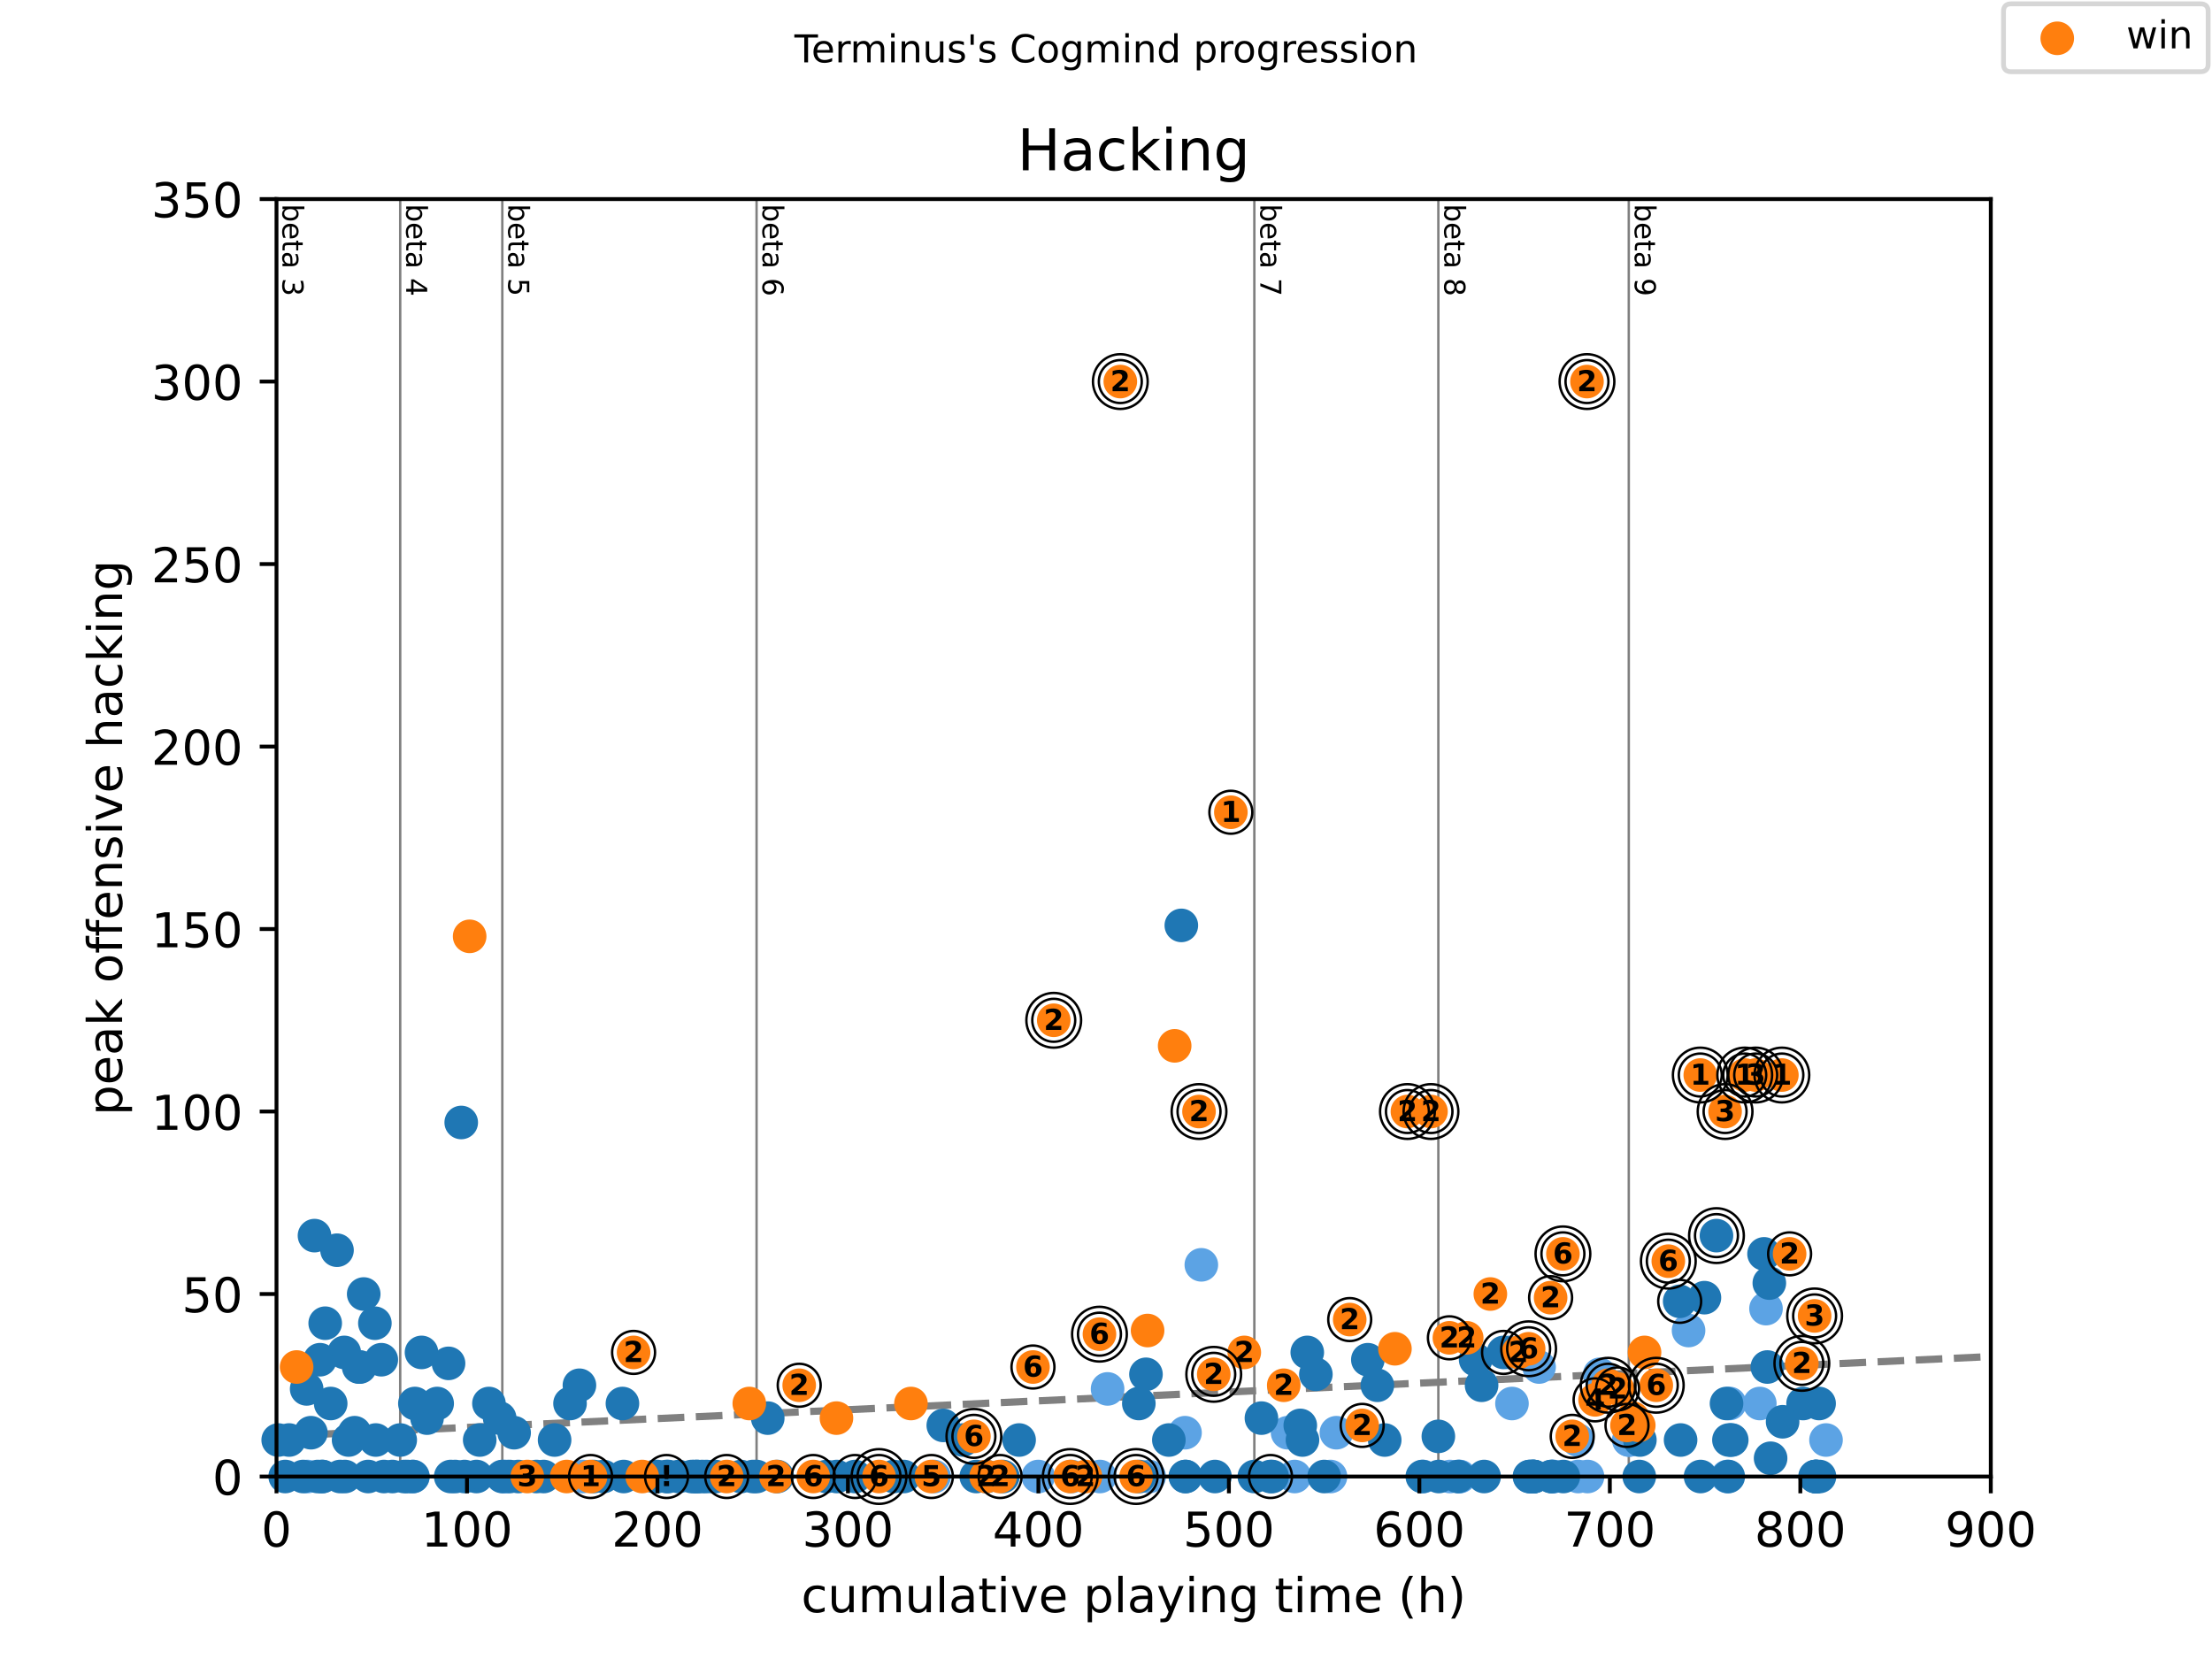 <?xml version="1.0" encoding="utf-8" standalone="no"?>
<!DOCTYPE svg PUBLIC "-//W3C//DTD SVG 1.1//EN"
  "http://www.w3.org/Graphics/SVG/1.1/DTD/svg11.dtd">
<!-- Created with matplotlib (https://matplotlib.org/) -->
<svg height="345.6pt" version="1.1" viewBox="0 0 460.8 345.6" width="460.8pt" xmlns="http://www.w3.org/2000/svg" xmlns:xlink="http://www.w3.org/1999/xlink">
 <defs>
  <style type="text/css">
*{stroke-linecap:butt;stroke-linejoin:round;}
  </style>
 </defs>
 <g id="figure_1">
  <g id="patch_1">
   <path d="M 0 345.6 
L 460.8 345.6 
L 460.8 0 
L 0 0 
z
" style="fill:#ffffff;"/>
  </g>
  <g id="axes_1">
   <g id="patch_2">
    <path d="M 57.6 307.584 
L 414.72 307.584 
L 414.72 41.472 
L 57.6 41.472 
z
" style="fill:#ffffff;"/>
   </g>
   <g id="line2d_1">
    <path clip-path="url(#p07b038fba8)" d="M 57.6 299.202 
L 414.72 282.594 
" style="fill:none;stroke:#808080;stroke-dasharray:5.55,2.4;stroke-dashoffset:0;stroke-width:1.5;"/>
   </g>
   <g id="line2d_2">
    <path clip-path="url(#p07b038fba8)" d="M 83.372 307.584 
L 83.372 41.472 
" style="fill:none;stroke:#808080;stroke-linecap:square;stroke-width:0.5;"/>
   </g>
   <g id="line2d_3">
    <path clip-path="url(#p07b038fba8)" d="M 104.641 307.584 
L 104.641 41.472 
" style="fill:none;stroke:#808080;stroke-linecap:square;stroke-width:0.5;"/>
   </g>
   <g id="line2d_4">
    <path clip-path="url(#p07b038fba8)" d="M 157.607 307.584 
L 157.607 41.472 
" style="fill:none;stroke:#808080;stroke-linecap:square;stroke-width:0.5;"/>
   </g>
   <g id="line2d_5">
    <path clip-path="url(#p07b038fba8)" d="M 261.304 307.584 
L 261.304 41.472 
" style="fill:none;stroke:#808080;stroke-linecap:square;stroke-width:0.5;"/>
   </g>
   <g id="line2d_6">
    <path clip-path="url(#p07b038fba8)" d="M 299.635 307.584 
L 299.635 41.472 
" style="fill:none;stroke:#808080;stroke-linecap:square;stroke-width:0.5;"/>
   </g>
   <g id="line2d_7">
    <path clip-path="url(#p07b038fba8)" d="M 339.306 307.584 
L 339.306 41.472 
" style="fill:none;stroke:#808080;stroke-linecap:square;stroke-width:0.5;"/>
   </g>
   <g id="text_1">
    <!-- beta 3 -->
    <defs>
     <path d="M 48.688 27.297 
Q 48.688 37.203 44.609 42.844 
Q 40.531 48.484 33.406 48.484 
Q 26.266 48.484 22.188 42.844 
Q 18.109 37.203 18.109 27.297 
Q 18.109 17.391 22.188 11.75 
Q 26.266 6.109 33.406 6.109 
Q 40.531 6.109 44.609 11.75 
Q 48.688 17.391 48.688 27.297 
z
M 18.109 46.391 
Q 20.953 51.266 25.266 53.625 
Q 29.594 56 35.594 56 
Q 45.562 56 51.781 48.094 
Q 58.016 40.188 58.016 27.297 
Q 58.016 14.406 51.781 6.484 
Q 45.562 -1.422 35.594 -1.422 
Q 29.594 -1.422 25.266 0.953 
Q 20.953 3.328 18.109 8.203 
L 18.109 0 
L 9.078 0 
L 9.078 75.984 
L 18.109 75.984 
z
" id="DejaVuSans-98"/>
     <path d="M 56.203 29.594 
L 56.203 25.203 
L 14.891 25.203 
Q 15.484 15.922 20.484 11.062 
Q 25.484 6.203 34.422 6.203 
Q 39.594 6.203 44.453 7.469 
Q 49.312 8.734 54.109 11.281 
L 54.109 2.781 
Q 49.266 0.734 44.188 -0.344 
Q 39.109 -1.422 33.891 -1.422 
Q 20.797 -1.422 13.156 6.188 
Q 5.516 13.812 5.516 26.812 
Q 5.516 40.234 12.766 48.109 
Q 20.016 56 32.328 56 
Q 43.359 56 49.781 48.891 
Q 56.203 41.797 56.203 29.594 
z
M 47.219 32.234 
Q 47.125 39.594 43.094 43.984 
Q 39.062 48.391 32.422 48.391 
Q 24.906 48.391 20.391 44.141 
Q 15.875 39.891 15.188 32.172 
z
" id="DejaVuSans-101"/>
     <path d="M 18.312 70.219 
L 18.312 54.688 
L 36.812 54.688 
L 36.812 47.703 
L 18.312 47.703 
L 18.312 18.016 
Q 18.312 11.328 20.141 9.422 
Q 21.969 7.516 27.594 7.516 
L 36.812 7.516 
L 36.812 0 
L 27.594 0 
Q 17.188 0 13.234 3.875 
Q 9.281 7.766 9.281 18.016 
L 9.281 47.703 
L 2.688 47.703 
L 2.688 54.688 
L 9.281 54.688 
L 9.281 70.219 
z
" id="DejaVuSans-116"/>
     <path d="M 34.281 27.484 
Q 23.391 27.484 19.188 25 
Q 14.984 22.516 14.984 16.5 
Q 14.984 11.719 18.141 8.906 
Q 21.297 6.109 26.703 6.109 
Q 34.188 6.109 38.703 11.406 
Q 43.219 16.703 43.219 25.484 
L 43.219 27.484 
z
M 52.203 31.203 
L 52.203 0 
L 43.219 0 
L 43.219 8.297 
Q 40.141 3.328 35.547 0.953 
Q 30.953 -1.422 24.312 -1.422 
Q 15.922 -1.422 10.953 3.297 
Q 6 8.016 6 15.922 
Q 6 25.141 12.172 29.828 
Q 18.359 34.516 30.609 34.516 
L 43.219 34.516 
L 43.219 35.406 
Q 43.219 41.609 39.141 45 
Q 35.062 48.391 27.688 48.391 
Q 23 48.391 18.547 47.266 
Q 14.109 46.141 10.016 43.891 
L 10.016 52.203 
Q 14.938 54.109 19.578 55.047 
Q 24.219 56 28.609 56 
Q 40.484 56 46.344 49.844 
Q 52.203 43.703 52.203 31.203 
z
" id="DejaVuSans-97"/>
     <path id="DejaVuSans-32"/>
     <path d="M 40.578 39.312 
Q 47.656 37.797 51.625 33 
Q 55.609 28.219 55.609 21.188 
Q 55.609 10.406 48.188 4.484 
Q 40.766 -1.422 27.094 -1.422 
Q 22.516 -1.422 17.656 -0.516 
Q 12.797 0.391 7.625 2.203 
L 7.625 11.719 
Q 11.719 9.328 16.594 8.109 
Q 21.484 6.891 26.812 6.891 
Q 36.078 6.891 40.938 10.547 
Q 45.797 14.203 45.797 21.188 
Q 45.797 27.641 41.281 31.266 
Q 36.766 34.906 28.719 34.906 
L 20.219 34.906 
L 20.219 43.016 
L 29.109 43.016 
Q 36.375 43.016 40.234 45.922 
Q 44.094 48.828 44.094 54.297 
Q 44.094 59.906 40.109 62.906 
Q 36.141 65.922 28.719 65.922 
Q 24.656 65.922 20.016 65.031 
Q 15.375 64.156 9.812 62.312 
L 9.812 71.094 
Q 15.438 72.656 20.344 73.438 
Q 25.25 74.219 29.594 74.219 
Q 40.828 74.219 47.359 69.109 
Q 53.906 64.016 53.906 55.328 
Q 53.906 49.266 50.438 45.094 
Q 46.969 40.922 40.578 39.312 
z
" id="DejaVuSans-51"/>
    </defs>
    <g transform="translate(58.848 42.472)rotate(-270)scale(0.06 -0.06)">
     <use xlink:href="#DejaVuSans-98"/>
     <use x="63.477" xlink:href="#DejaVuSans-101"/>
     <use x="125" xlink:href="#DejaVuSans-116"/>
     <use x="164.209" xlink:href="#DejaVuSans-97"/>
     <use x="225.488" xlink:href="#DejaVuSans-32"/>
     <use x="257.275" xlink:href="#DejaVuSans-51"/>
    </g>
   </g>
   <g id="text_2">
    <!-- beta 4 -->
    <defs>
     <path d="M 37.797 64.312 
L 12.891 25.391 
L 37.797 25.391 
z
M 35.203 72.906 
L 47.609 72.906 
L 47.609 25.391 
L 58.016 25.391 
L 58.016 17.188 
L 47.609 17.188 
L 47.609 0 
L 37.797 0 
L 37.797 17.188 
L 4.891 17.188 
L 4.891 26.703 
z
" id="DejaVuSans-52"/>
    </defs>
    <g transform="translate(84.62 42.472)rotate(-270)scale(0.06 -0.06)">
     <use xlink:href="#DejaVuSans-98"/>
     <use x="63.477" xlink:href="#DejaVuSans-101"/>
     <use x="125" xlink:href="#DejaVuSans-116"/>
     <use x="164.209" xlink:href="#DejaVuSans-97"/>
     <use x="225.488" xlink:href="#DejaVuSans-32"/>
     <use x="257.275" xlink:href="#DejaVuSans-52"/>
    </g>
   </g>
   <g id="text_3">
    <!-- beta 5 -->
    <defs>
     <path d="M 10.797 72.906 
L 49.516 72.906 
L 49.516 64.594 
L 19.828 64.594 
L 19.828 46.734 
Q 21.969 47.469 24.109 47.828 
Q 26.266 48.188 28.422 48.188 
Q 40.625 48.188 47.75 41.5 
Q 54.891 34.812 54.891 23.391 
Q 54.891 11.625 47.562 5.094 
Q 40.234 -1.422 26.906 -1.422 
Q 22.312 -1.422 17.547 -0.641 
Q 12.797 0.141 7.719 1.703 
L 7.719 11.625 
Q 12.109 9.234 16.797 8.062 
Q 21.484 6.891 26.703 6.891 
Q 35.156 6.891 40.078 11.328 
Q 45.016 15.766 45.016 23.391 
Q 45.016 31 40.078 35.438 
Q 35.156 39.891 26.703 39.891 
Q 22.75 39.891 18.812 39.016 
Q 14.891 38.141 10.797 36.281 
z
" id="DejaVuSans-53"/>
    </defs>
    <g transform="translate(105.888 42.472)rotate(-270)scale(0.06 -0.06)">
     <use xlink:href="#DejaVuSans-98"/>
     <use x="63.477" xlink:href="#DejaVuSans-101"/>
     <use x="125" xlink:href="#DejaVuSans-116"/>
     <use x="164.209" xlink:href="#DejaVuSans-97"/>
     <use x="225.488" xlink:href="#DejaVuSans-32"/>
     <use x="257.275" xlink:href="#DejaVuSans-53"/>
    </g>
   </g>
   <g id="text_4">
    <!-- beta 6 -->
    <defs>
     <path d="M 33.016 40.375 
Q 26.375 40.375 22.484 35.828 
Q 18.609 31.297 18.609 23.391 
Q 18.609 15.531 22.484 10.953 
Q 26.375 6.391 33.016 6.391 
Q 39.656 6.391 43.531 10.953 
Q 47.406 15.531 47.406 23.391 
Q 47.406 31.297 43.531 35.828 
Q 39.656 40.375 33.016 40.375 
z
M 52.594 71.297 
L 52.594 62.312 
Q 48.875 64.062 45.094 64.984 
Q 41.312 65.922 37.594 65.922 
Q 27.828 65.922 22.672 59.328 
Q 17.531 52.734 16.797 39.406 
Q 19.672 43.656 24.016 45.922 
Q 28.375 48.188 33.594 48.188 
Q 44.578 48.188 50.953 41.516 
Q 57.328 34.859 57.328 23.391 
Q 57.328 12.156 50.688 5.359 
Q 44.047 -1.422 33.016 -1.422 
Q 20.359 -1.422 13.672 8.266 
Q 6.984 17.969 6.984 36.375 
Q 6.984 53.656 15.188 63.938 
Q 23.391 74.219 37.203 74.219 
Q 40.922 74.219 44.703 73.484 
Q 48.484 72.75 52.594 71.297 
z
" id="DejaVuSans-54"/>
    </defs>
    <g transform="translate(158.855 42.472)rotate(-270)scale(0.06 -0.06)">
     <use xlink:href="#DejaVuSans-98"/>
     <use x="63.477" xlink:href="#DejaVuSans-101"/>
     <use x="125" xlink:href="#DejaVuSans-116"/>
     <use x="164.209" xlink:href="#DejaVuSans-97"/>
     <use x="225.488" xlink:href="#DejaVuSans-32"/>
     <use x="257.275" xlink:href="#DejaVuSans-54"/>
    </g>
   </g>
   <g id="text_5">
    <!-- beta 7 -->
    <defs>
     <path d="M 8.203 72.906 
L 55.078 72.906 
L 55.078 68.703 
L 28.609 0 
L 18.312 0 
L 43.219 64.594 
L 8.203 64.594 
z
" id="DejaVuSans-55"/>
    </defs>
    <g transform="translate(262.552 42.472)rotate(-270)scale(0.06 -0.06)">
     <use xlink:href="#DejaVuSans-98"/>
     <use x="63.477" xlink:href="#DejaVuSans-101"/>
     <use x="125" xlink:href="#DejaVuSans-116"/>
     <use x="164.209" xlink:href="#DejaVuSans-97"/>
     <use x="225.488" xlink:href="#DejaVuSans-32"/>
     <use x="257.275" xlink:href="#DejaVuSans-55"/>
    </g>
   </g>
   <g id="text_6">
    <!-- beta 8 -->
    <defs>
     <path d="M 31.781 34.625 
Q 24.75 34.625 20.719 30.859 
Q 16.703 27.094 16.703 20.516 
Q 16.703 13.922 20.719 10.156 
Q 24.75 6.391 31.781 6.391 
Q 38.812 6.391 42.859 10.172 
Q 46.922 13.969 46.922 20.516 
Q 46.922 27.094 42.891 30.859 
Q 38.875 34.625 31.781 34.625 
z
M 21.922 38.812 
Q 15.578 40.375 12.031 44.719 
Q 8.5 49.078 8.5 55.328 
Q 8.5 64.062 14.719 69.141 
Q 20.953 74.219 31.781 74.219 
Q 42.672 74.219 48.875 69.141 
Q 55.078 64.062 55.078 55.328 
Q 55.078 49.078 51.531 44.719 
Q 48 40.375 41.703 38.812 
Q 48.828 37.156 52.797 32.312 
Q 56.781 27.484 56.781 20.516 
Q 56.781 9.906 50.312 4.234 
Q 43.844 -1.422 31.781 -1.422 
Q 19.734 -1.422 13.25 4.234 
Q 6.781 9.906 6.781 20.516 
Q 6.781 27.484 10.781 32.312 
Q 14.797 37.156 21.922 38.812 
z
M 18.312 54.391 
Q 18.312 48.734 21.844 45.562 
Q 25.391 42.391 31.781 42.391 
Q 38.141 42.391 41.719 45.562 
Q 45.312 48.734 45.312 54.391 
Q 45.312 60.062 41.719 63.234 
Q 38.141 66.406 31.781 66.406 
Q 25.391 66.406 21.844 63.234 
Q 18.312 60.062 18.312 54.391 
z
" id="DejaVuSans-56"/>
    </defs>
    <g transform="translate(300.883 42.472)rotate(-270)scale(0.06 -0.06)">
     <use xlink:href="#DejaVuSans-98"/>
     <use x="63.477" xlink:href="#DejaVuSans-101"/>
     <use x="125" xlink:href="#DejaVuSans-116"/>
     <use x="164.209" xlink:href="#DejaVuSans-97"/>
     <use x="225.488" xlink:href="#DejaVuSans-32"/>
     <use x="257.275" xlink:href="#DejaVuSans-56"/>
    </g>
   </g>
   <g id="text_7">
    <!-- beta 9 -->
    <defs>
     <path d="M 10.984 1.516 
L 10.984 10.5 
Q 14.703 8.734 18.5 7.812 
Q 22.312 6.891 25.984 6.891 
Q 35.75 6.891 40.891 13.453 
Q 46.047 20.016 46.781 33.406 
Q 43.953 29.203 39.594 26.953 
Q 35.25 24.703 29.984 24.703 
Q 19.047 24.703 12.672 31.312 
Q 6.297 37.938 6.297 49.422 
Q 6.297 60.641 12.938 67.422 
Q 19.578 74.219 30.609 74.219 
Q 43.266 74.219 49.922 64.516 
Q 56.594 54.828 56.594 36.375 
Q 56.594 19.141 48.406 8.859 
Q 40.234 -1.422 26.422 -1.422 
Q 22.703 -1.422 18.891 -0.688 
Q 15.094 0.047 10.984 1.516 
z
M 30.609 32.422 
Q 37.25 32.422 41.125 36.953 
Q 45.016 41.5 45.016 49.422 
Q 45.016 57.281 41.125 61.844 
Q 37.25 66.406 30.609 66.406 
Q 23.969 66.406 20.094 61.844 
Q 16.219 57.281 16.219 49.422 
Q 16.219 41.5 20.094 36.953 
Q 23.969 32.422 30.609 32.422 
z
" id="DejaVuSans-57"/>
    </defs>
    <g transform="translate(340.554 42.472)rotate(-270)scale(0.06 -0.06)">
     <use xlink:href="#DejaVuSans-98"/>
     <use x="63.477" xlink:href="#DejaVuSans-101"/>
     <use x="125" xlink:href="#DejaVuSans-116"/>
     <use x="164.209" xlink:href="#DejaVuSans-97"/>
     <use x="225.488" xlink:href="#DejaVuSans-32"/>
     <use x="257.275" xlink:href="#DejaVuSans-57"/>
    </g>
   </g>
   <g id="PathCollection_1">
    <defs>
     <path d="M 0 3 
C 0.796 3 1.559 2.684 2.121 2.121 
C 2.684 1.559 3 0.796 3 0 
C 3 -0.796 2.684 -1.559 2.121 -2.121 
C 1.559 -2.684 0.796 -3 0 -3 
C -0.796 -3 -1.559 -2.684 -2.121 -2.121 
C -2.684 -1.559 -3 -0.796 -3 0 
C -3 0.796 -2.684 1.559 -2.121 2.121 
C -1.559 2.684 -0.796 3 0 3 
z
" id="m20ef4cdbab" style="stroke:#5ca3e4;"/>
    </defs>
    <g>
     <use style="fill:#5ca3e4;stroke:#5ca3e4;" x="64.048" xlink:href="#m20ef4cdbab" y="307.584"/>
     <use style="fill:#5ca3e4;stroke:#5ca3e4;" x="86.017" xlink:href="#m20ef4cdbab" y="307.584"/>
     <use style="fill:#5ca3e4;stroke:#5ca3e4;" x="104.951" xlink:href="#m20ef4cdbab" y="307.584"/>
     <use style="fill:#5ca3e4;stroke:#5ca3e4;" x="105.507" xlink:href="#m20ef4cdbab" y="307.584"/>
     <use style="fill:#5ca3e4;stroke:#5ca3e4;" x="121.392" xlink:href="#m20ef4cdbab" y="307.584"/>
     <use style="fill:#5ca3e4;stroke:#5ca3e4;" x="194.589" xlink:href="#m20ef4cdbab" y="307.584"/>
     <use style="fill:#5ca3e4;stroke:#5ca3e4;" x="216.287" xlink:href="#m20ef4cdbab" y="307.584"/>
     <use style="fill:#5ca3e4;stroke:#5ca3e4;" x="223.218" xlink:href="#m20ef4cdbab" y="307.584"/>
     <use style="fill:#5ca3e4;stroke:#5ca3e4;" x="229.13" xlink:href="#m20ef4cdbab" y="307.584"/>
     <use style="fill:#5ca3e4;stroke:#5ca3e4;" x="230.73" xlink:href="#m20ef4cdbab" y="289.336"/>
     <use style="fill:#5ca3e4;stroke:#5ca3e4;" x="239.401" xlink:href="#m20ef4cdbab" y="307.584"/>
     <use style="fill:#5ca3e4;stroke:#5ca3e4;" x="246.86" xlink:href="#m20ef4cdbab" y="298.46"/>
     <use style="fill:#5ca3e4;stroke:#5ca3e4;" x="250.26" xlink:href="#m20ef4cdbab" y="263.485"/>
     <use style="fill:#5ca3e4;stroke:#5ca3e4;" x="268.228" xlink:href="#m20ef4cdbab" y="298.46"/>
     <use style="fill:#5ca3e4;stroke:#5ca3e4;" x="269.69" xlink:href="#m20ef4cdbab" y="307.584"/>
     <use style="fill:#5ca3e4;stroke:#5ca3e4;" x="277.169" xlink:href="#m20ef4cdbab" y="307.584"/>
     <use style="fill:#5ca3e4;stroke:#5ca3e4;" x="278.393" xlink:href="#m20ef4cdbab" y="298.46"/>
     <use style="fill:#5ca3e4;stroke:#5ca3e4;" x="296.48" xlink:href="#m20ef4cdbab" y="307.584"/>
     <use style="fill:#5ca3e4;stroke:#5ca3e4;" x="302.055" xlink:href="#m20ef4cdbab" y="307.584"/>
     <use style="fill:#5ca3e4;stroke:#5ca3e4;" x="303.933" xlink:href="#m20ef4cdbab" y="307.584"/>
     <use style="fill:#5ca3e4;stroke:#5ca3e4;" x="304.119" xlink:href="#m20ef4cdbab" y="307.584"/>
     <use style="fill:#5ca3e4;stroke:#5ca3e4;" x="314.336" xlink:href="#m20ef4cdbab" y="281.733"/>
     <use style="fill:#5ca3e4;stroke:#5ca3e4;" x="314.971" xlink:href="#m20ef4cdbab" y="292.378"/>
     <use style="fill:#5ca3e4;stroke:#5ca3e4;" x="318.688" xlink:href="#m20ef4cdbab" y="307.584"/>
     <use style="fill:#5ca3e4;stroke:#5ca3e4;" x="319.29" xlink:href="#m20ef4cdbab" y="307.584"/>
     <use style="fill:#5ca3e4;stroke:#5ca3e4;" x="320.619" xlink:href="#m20ef4cdbab" y="284.774"/>
     <use style="fill:#5ca3e4;stroke:#5ca3e4;" x="323.482" xlink:href="#m20ef4cdbab" y="307.584"/>
     <use style="fill:#5ca3e4;stroke:#5ca3e4;" x="323.681" xlink:href="#m20ef4cdbab" y="307.584"/>
     <use style="fill:#5ca3e4;stroke:#5ca3e4;" x="328.661" xlink:href="#m20ef4cdbab" y="299.981"/>
     <use style="fill:#5ca3e4;stroke:#5ca3e4;" x="328.76" xlink:href="#m20ef4cdbab" y="307.584"/>
     <use style="fill:#5ca3e4;stroke:#5ca3e4;" x="330.711" xlink:href="#m20ef4cdbab" y="307.584"/>
     <use style="fill:#5ca3e4;stroke:#5ca3e4;" x="333.25" xlink:href="#m20ef4cdbab" y="286.295"/>
     <use style="fill:#5ca3e4;stroke:#5ca3e4;" x="339.306" xlink:href="#m20ef4cdbab" y="299.981"/>
     <use style="fill:#5ca3e4;stroke:#5ca3e4;" x="339.399" xlink:href="#m20ef4cdbab" y="299.981"/>
     <use style="fill:#5ca3e4;stroke:#5ca3e4;" x="351.757" xlink:href="#m20ef4cdbab" y="277.171"/>
     <use style="fill:#5ca3e4;stroke:#5ca3e4;" x="359.837" xlink:href="#m20ef4cdbab" y="307.584"/>
     <use style="fill:#5ca3e4;stroke:#5ca3e4;" x="360.317" xlink:href="#m20ef4cdbab" y="292.378"/>
     <use style="fill:#5ca3e4;stroke:#5ca3e4;" x="360.558" xlink:href="#m20ef4cdbab" y="299.981"/>
     <use style="fill:#5ca3e4;stroke:#5ca3e4;" x="366.599" xlink:href="#m20ef4cdbab" y="292.378"/>
     <use style="fill:#5ca3e4;stroke:#5ca3e4;" x="367.89" xlink:href="#m20ef4cdbab" y="272.609"/>
     <use style="fill:#5ca3e4;stroke:#5ca3e4;" x="380.391" xlink:href="#m20ef4cdbab" y="299.981"/>
    </g>
   </g>
   <g id="PathCollection_2">
    <defs>
     <path d="M 0 3 
C 0.796 3 1.559 2.684 2.121 2.121 
C 2.684 1.559 3 0.796 3 0 
C 3 -0.796 2.684 -1.559 2.121 -2.121 
C 1.559 -2.684 0.796 -3 0 -3 
C -0.796 -3 -1.559 -2.684 -2.121 -2.121 
C -2.684 -1.559 -3 -0.796 -3 0 
C -3 0.796 -2.684 1.559 -2.121 2.121 
C -1.559 2.684 -0.796 3 0 3 
z
" id="maaaa71b5b6" style="stroke:#1f77b4;"/>
    </defs>
    <g>
     <use style="fill:#1f77b4;stroke:#1f77b4;" x="57.957" xlink:href="#maaaa71b5b6" y="299.981"/>
     <use style="fill:#1f77b4;stroke:#1f77b4;" x="59.412" xlink:href="#maaaa71b5b6" y="307.584"/>
     <use style="fill:#1f77b4;stroke:#1f77b4;" x="60.212" xlink:href="#maaaa71b5b6" y="299.981"/>
     <use style="fill:#1f77b4;stroke:#1f77b4;" x="63.155" xlink:href="#maaaa71b5b6" y="307.584"/>
     <use style="fill:#1f77b4;stroke:#1f77b4;" x="63.883" xlink:href="#maaaa71b5b6" y="289.336"/>
     <use style="fill:#1f77b4;stroke:#1f77b4;" x="64.769" xlink:href="#maaaa71b5b6" y="298.46"/>
     <use style="fill:#1f77b4;stroke:#1f77b4;" x="65.516" xlink:href="#maaaa71b5b6" y="257.403"/>
     <use style="fill:#1f77b4;stroke:#1f77b4;" x="66.191" xlink:href="#maaaa71b5b6" y="307.584"/>
     <use style="fill:#1f77b4;stroke:#1f77b4;" x="66.66" xlink:href="#maaaa71b5b6" y="283.254"/>
     <use style="fill:#1f77b4;stroke:#1f77b4;" x="67.097" xlink:href="#maaaa71b5b6" y="307.584"/>
     <use style="fill:#1f77b4;stroke:#1f77b4;" x="67.169" xlink:href="#maaaa71b5b6" y="307.584"/>
     <use style="fill:#1f77b4;stroke:#1f77b4;" x="67.745" xlink:href="#maaaa71b5b6" y="275.651"/>
     <use style="fill:#1f77b4;stroke:#1f77b4;" x="68.889" xlink:href="#maaaa71b5b6" y="292.378"/>
     <use style="fill:#1f77b4;stroke:#1f77b4;" x="70.205" xlink:href="#maaaa71b5b6" y="260.444"/>
     <use style="fill:#1f77b4;stroke:#1f77b4;" x="70.86" xlink:href="#maaaa71b5b6" y="307.584"/>
     <use style="fill:#1f77b4;stroke:#1f77b4;" x="71.713" xlink:href="#maaaa71b5b6" y="281.733"/>
     <use style="fill:#1f77b4;stroke:#1f77b4;" x="71.852" xlink:href="#maaaa71b5b6" y="307.584"/>
     <use style="fill:#1f77b4;stroke:#1f77b4;" x="72.619" xlink:href="#maaaa71b5b6" y="299.981"/>
     <use style="fill:#1f77b4;stroke:#1f77b4;" x="73.875" xlink:href="#maaaa71b5b6" y="298.46"/>
     <use style="fill:#1f77b4;stroke:#1f77b4;" x="74.722" xlink:href="#maaaa71b5b6" y="284.774"/>
     <use style="fill:#1f77b4;stroke:#1f77b4;" x="75" xlink:href="#maaaa71b5b6" y="284.774"/>
     <use style="fill:#1f77b4;stroke:#1f77b4;" x="75.767" xlink:href="#maaaa71b5b6" y="269.568"/>
     <use style="fill:#1f77b4;stroke:#1f77b4;" x="76.686" xlink:href="#maaaa71b5b6" y="307.584"/>
     <use style="fill:#1f77b4;stroke:#1f77b4;" x="78.095" xlink:href="#maaaa71b5b6" y="275.651"/>
     <use style="fill:#1f77b4;stroke:#1f77b4;" x="78.28" xlink:href="#maaaa71b5b6" y="299.981"/>
     <use style="fill:#1f77b4;stroke:#1f77b4;" x="79.431" xlink:href="#maaaa71b5b6" y="283.254"/>
     <use style="fill:#1f77b4;stroke:#1f77b4;" x="79.98" xlink:href="#maaaa71b5b6" y="307.584"/>
     <use style="fill:#1f77b4;stroke:#1f77b4;" x="81.745" xlink:href="#maaaa71b5b6" y="307.584"/>
     <use style="fill:#1f77b4;stroke:#1f77b4;" x="83.372" xlink:href="#maaaa71b5b6" y="299.981"/>
     <use style="fill:#1f77b4;stroke:#1f77b4;" x="84.199" xlink:href="#maaaa71b5b6" y="307.584"/>
     <use style="fill:#1f77b4;stroke:#1f77b4;" x="84.9" xlink:href="#maaaa71b5b6" y="307.584"/>
     <use style="fill:#1f77b4;stroke:#1f77b4;" x="85.998" xlink:href="#maaaa71b5b6" y="307.584"/>
     <use style="fill:#1f77b4;stroke:#1f77b4;" x="86.428" xlink:href="#maaaa71b5b6" y="292.378"/>
     <use style="fill:#1f77b4;stroke:#1f77b4;" x="87.81" xlink:href="#maaaa71b5b6" y="281.733"/>
     <use style="fill:#1f77b4;stroke:#1f77b4;" x="88.96" xlink:href="#maaaa71b5b6" y="295.419"/>
     <use style="fill:#1f77b4;stroke:#1f77b4;" x="91.07" xlink:href="#maaaa71b5b6" y="292.378"/>
     <use style="fill:#1f77b4;stroke:#1f77b4;" x="93.438" xlink:href="#maaaa71b5b6" y="284.014"/>
     <use style="fill:#1f77b4;stroke:#1f77b4;" x="93.894" xlink:href="#maaaa71b5b6" y="307.584"/>
     <use style="fill:#1f77b4;stroke:#1f77b4;" x="94.833" xlink:href="#maaaa71b5b6" y="307.584"/>
     <use style="fill:#1f77b4;stroke:#1f77b4;" x="96.083" xlink:href="#maaaa71b5b6" y="233.833"/>
     <use style="fill:#1f77b4;stroke:#1f77b4;" x="96.777" xlink:href="#maaaa71b5b6" y="307.584"/>
     <use style="fill:#1f77b4;stroke:#1f77b4;" x="99.257" xlink:href="#maaaa71b5b6" y="307.584"/>
     <use style="fill:#1f77b4;stroke:#1f77b4;" x="99.932" xlink:href="#maaaa71b5b6" y="299.981"/>
     <use style="fill:#1f77b4;stroke:#1f77b4;" x="101.856" xlink:href="#maaaa71b5b6" y="292.378"/>
     <use style="fill:#1f77b4;stroke:#1f77b4;" x="104.092" xlink:href="#maaaa71b5b6" y="295.419"/>
     <use style="fill:#1f77b4;stroke:#1f77b4;" x="104.641" xlink:href="#maaaa71b5b6" y="307.584"/>
     <use style="fill:#1f77b4;stroke:#1f77b4;" x="106.188" xlink:href="#maaaa71b5b6" y="307.584"/>
     <use style="fill:#1f77b4;stroke:#1f77b4;" x="107.101" xlink:href="#maaaa71b5b6" y="298.46"/>
     <use style="fill:#1f77b4;stroke:#1f77b4;" x="107.967" xlink:href="#maaaa71b5b6" y="307.584"/>
     <use style="fill:#1f77b4;stroke:#1f77b4;" x="111.75" xlink:href="#maaaa71b5b6" y="307.584"/>
     <use style="fill:#1f77b4;stroke:#1f77b4;" x="113.251" xlink:href="#maaaa71b5b6" y="307.584"/>
     <use style="fill:#1f77b4;stroke:#1f77b4;" x="115.533" xlink:href="#maaaa71b5b6" y="299.981"/>
     <use style="fill:#1f77b4;stroke:#1f77b4;" x="118.747" xlink:href="#maaaa71b5b6" y="292.378"/>
     <use style="fill:#1f77b4;stroke:#1f77b4;" x="120.704" xlink:href="#maaaa71b5b6" y="288.576"/>
     <use style="fill:#1f77b4;stroke:#1f77b4;" x="123.68" xlink:href="#maaaa71b5b6" y="307.584"/>
     <use style="fill:#1f77b4;stroke:#1f77b4;" x="125.711" xlink:href="#maaaa71b5b6" y="307.584"/>
     <use style="fill:#1f77b4;stroke:#1f77b4;" x="129.665" xlink:href="#maaaa71b5b6" y="292.378"/>
     <use style="fill:#1f77b4;stroke:#1f77b4;" x="129.93" xlink:href="#maaaa71b5b6" y="307.584"/>
     <use style="fill:#1f77b4;stroke:#1f77b4;" x="136.352" xlink:href="#maaaa71b5b6" y="307.584"/>
     <use style="fill:#1f77b4;stroke:#1f77b4;" x="136.894" xlink:href="#maaaa71b5b6" y="307.584"/>
     <use style="fill:#1f77b4;stroke:#1f77b4;" x="138.851" xlink:href="#maaaa71b5b6" y="307.584"/>
     <use style="fill:#1f77b4;stroke:#1f77b4;" x="139.195" xlink:href="#maaaa71b5b6" y="307.584"/>
     <use style="fill:#1f77b4;stroke:#1f77b4;" x="141.398" xlink:href="#maaaa71b5b6" y="307.584"/>
     <use style="fill:#1f77b4;stroke:#1f77b4;" x="144.109" xlink:href="#maaaa71b5b6" y="307.584"/>
     <use style="fill:#1f77b4;stroke:#1f77b4;" x="144.651" xlink:href="#maaaa71b5b6" y="307.584"/>
     <use style="fill:#1f77b4;stroke:#1f77b4;" x="145.18" xlink:href="#maaaa71b5b6" y="307.584"/>
     <use style="fill:#1f77b4;stroke:#1f77b4;" x="145.313" xlink:href="#maaaa71b5b6" y="307.584"/>
     <use style="fill:#1f77b4;stroke:#1f77b4;" x="146.278" xlink:href="#maaaa71b5b6" y="307.584"/>
     <use style="fill:#1f77b4;stroke:#1f77b4;" x="147.171" xlink:href="#maaaa71b5b6" y="307.584"/>
     <use style="fill:#1f77b4;stroke:#1f77b4;" x="148.507" xlink:href="#maaaa71b5b6" y="307.584"/>
     <use style="fill:#1f77b4;stroke:#1f77b4;" x="148.976" xlink:href="#maaaa71b5b6" y="307.584"/>
     <use style="fill:#1f77b4;stroke:#1f77b4;" x="154.327" xlink:href="#maaaa71b5b6" y="307.584"/>
     <use style="fill:#1f77b4;stroke:#1f77b4;" x="156.866" xlink:href="#maaaa71b5b6" y="307.584"/>
     <use style="fill:#1f77b4;stroke:#1f77b4;" x="157.607" xlink:href="#maaaa71b5b6" y="307.584"/>
     <use style="fill:#1f77b4;stroke:#1f77b4;" x="159.935" xlink:href="#maaaa71b5b6" y="295.419"/>
     <use style="fill:#1f77b4;stroke:#1f77b4;" x="161.912" xlink:href="#maaaa71b5b6" y="307.584"/>
     <use style="fill:#1f77b4;stroke:#1f77b4;" x="172.176" xlink:href="#maaaa71b5b6" y="307.584"/>
     <use style="fill:#1f77b4;stroke:#1f77b4;" x="174.325" xlink:href="#maaaa71b5b6" y="307.584"/>
     <use style="fill:#1f77b4;stroke:#1f77b4;" x="178.128" xlink:href="#maaaa71b5b6" y="307.584"/>
     <use style="fill:#1f77b4;stroke:#1f77b4;" x="186.176" xlink:href="#maaaa71b5b6" y="307.584"/>
     <use style="fill:#1f77b4;stroke:#1f77b4;" x="188.266" xlink:href="#maaaa71b5b6" y="307.584"/>
     <use style="fill:#1f77b4;stroke:#1f77b4;" x="196.506" xlink:href="#maaaa71b5b6" y="296.94"/>
     <use style="fill:#1f77b4;stroke:#1f77b4;" x="200.627" xlink:href="#maaaa71b5b6" y="299.981"/>
     <use style="fill:#1f77b4;stroke:#1f77b4;" x="203.378" xlink:href="#maaaa71b5b6" y="307.584"/>
     <use style="fill:#1f77b4;stroke:#1f77b4;" x="205.481" xlink:href="#maaaa71b5b6" y="307.584"/>
     <use style="fill:#1f77b4;stroke:#1f77b4;" x="208.913" xlink:href="#maaaa71b5b6" y="307.584"/>
     <use style="fill:#1f77b4;stroke:#1f77b4;" x="212.299" xlink:href="#maaaa71b5b6" y="299.981"/>
     <use style="fill:#1f77b4;stroke:#1f77b4;" x="237.238" xlink:href="#maaaa71b5b6" y="292.378"/>
     <use style="fill:#1f77b4;stroke:#1f77b4;" x="237.317" xlink:href="#maaaa71b5b6" y="307.584"/>
     <use style="fill:#1f77b4;stroke:#1f77b4;" x="238.726" xlink:href="#maaaa71b5b6" y="286.295"/>
     <use style="fill:#1f77b4;stroke:#1f77b4;" x="243.494" xlink:href="#maaaa71b5b6" y="299.981"/>
     <use style="fill:#1f77b4;stroke:#1f77b4;" x="246.093" xlink:href="#maaaa71b5b6" y="192.776"/>
     <use style="fill:#1f77b4;stroke:#1f77b4;" x="246.933" xlink:href="#maaaa71b5b6" y="307.584"/>
     <use style="fill:#1f77b4;stroke:#1f77b4;" x="246.993" xlink:href="#maaaa71b5b6" y="307.584"/>
     <use style="fill:#1f77b4;stroke:#1f77b4;" x="253.097" xlink:href="#maaaa71b5b6" y="307.584"/>
     <use style="fill:#1f77b4;stroke:#1f77b4;" x="261.304" xlink:href="#maaaa71b5b6" y="307.584"/>
     <use style="fill:#1f77b4;stroke:#1f77b4;" x="262.779" xlink:href="#maaaa71b5b6" y="295.419"/>
     <use style="fill:#1f77b4;stroke:#1f77b4;" x="264.67" xlink:href="#maaaa71b5b6" y="307.584"/>
     <use style="fill:#1f77b4;stroke:#1f77b4;" x="265.007" xlink:href="#maaaa71b5b6" y="307.584"/>
     <use style="fill:#1f77b4;stroke:#1f77b4;" x="270.873" xlink:href="#maaaa71b5b6" y="296.94"/>
     <use style="fill:#1f77b4;stroke:#1f77b4;" x="271.33" xlink:href="#maaaa71b5b6" y="299.981"/>
     <use style="fill:#1f77b4;stroke:#1f77b4;" x="272.328" xlink:href="#maaaa71b5b6" y="281.733"/>
     <use style="fill:#1f77b4;stroke:#1f77b4;" x="274.121" xlink:href="#maaaa71b5b6" y="286.295"/>
     <use style="fill:#1f77b4;stroke:#1f77b4;" x="275.853" xlink:href="#maaaa71b5b6" y="307.584"/>
     <use style="fill:#1f77b4;stroke:#1f77b4;" x="284.947" xlink:href="#maaaa71b5b6" y="283.254"/>
     <use style="fill:#1f77b4;stroke:#1f77b4;" x="286.931" xlink:href="#maaaa71b5b6" y="288.576"/>
     <use style="fill:#1f77b4;stroke:#1f77b4;" x="288.458" xlink:href="#maaaa71b5b6" y="299.981"/>
     <use style="fill:#1f77b4;stroke:#1f77b4;" x="296.295" xlink:href="#maaaa71b5b6" y="307.584"/>
     <use style="fill:#1f77b4;stroke:#1f77b4;" x="299.635" xlink:href="#maaaa71b5b6" y="299.22"/>
     <use style="fill:#1f77b4;stroke:#1f77b4;" x="299.721" xlink:href="#maaaa71b5b6" y="307.584"/>
     <use style="fill:#1f77b4;stroke:#1f77b4;" x="303.735" xlink:href="#maaaa71b5b6" y="307.584"/>
     <use style="fill:#1f77b4;stroke:#1f77b4;" x="307.405" xlink:href="#maaaa71b5b6" y="283.254"/>
     <use style="fill:#1f77b4;stroke:#1f77b4;" x="308.642" xlink:href="#maaaa71b5b6" y="288.576"/>
     <use style="fill:#1f77b4;stroke:#1f77b4;" x="309.171" xlink:href="#maaaa71b5b6" y="307.584"/>
     <use style="fill:#1f77b4;stroke:#1f77b4;" x="313.212" xlink:href="#maaaa71b5b6" y="281.733"/>
     <use style="fill:#1f77b4;stroke:#1f77b4;" x="318.615" xlink:href="#maaaa71b5b6" y="307.584"/>
     <use style="fill:#1f77b4;stroke:#1f77b4;" x="318.873" xlink:href="#maaaa71b5b6" y="307.584"/>
     <use style="fill:#1f77b4;stroke:#1f77b4;" x="319.382" xlink:href="#maaaa71b5b6" y="307.584"/>
     <use style="fill:#1f77b4;stroke:#1f77b4;" x="319.442" xlink:href="#maaaa71b5b6" y="307.584"/>
     <use style="fill:#1f77b4;stroke:#1f77b4;" x="319.521" xlink:href="#maaaa71b5b6" y="307.584"/>
     <use style="fill:#1f77b4;stroke:#1f77b4;" x="319.574" xlink:href="#maaaa71b5b6" y="307.584"/>
     <use style="fill:#1f77b4;stroke:#1f77b4;" x="323.132" xlink:href="#maaaa71b5b6" y="307.584"/>
     <use style="fill:#1f77b4;stroke:#1f77b4;" x="323.284" xlink:href="#maaaa71b5b6" y="307.584"/>
     <use style="fill:#1f77b4;stroke:#1f77b4;" x="325.671" xlink:href="#maaaa71b5b6" y="307.584"/>
     <use style="fill:#1f77b4;stroke:#1f77b4;" x="341.488" xlink:href="#maaaa71b5b6" y="307.584"/>
     <use style="fill:#1f77b4;stroke:#1f77b4;" x="341.614" xlink:href="#maaaa71b5b6" y="299.981"/>
     <use style="fill:#1f77b4;stroke:#1f77b4;" x="349.909" xlink:href="#maaaa71b5b6" y="271.089"/>
     <use style="fill:#1f77b4;stroke:#1f77b4;" x="350.097" xlink:href="#maaaa71b5b6" y="299.981"/>
     <use style="fill:#1f77b4;stroke:#1f77b4;" x="354.258" xlink:href="#maaaa71b5b6" y="307.584"/>
     <use style="fill:#1f77b4;stroke:#1f77b4;" x="355.064" xlink:href="#maaaa71b5b6" y="270.328"/>
     <use style="fill:#1f77b4;stroke:#1f77b4;" x="357.573" xlink:href="#maaaa71b5b6" y="257.403"/>
     <use style="fill:#1f77b4;stroke:#1f77b4;" x="359.666" xlink:href="#maaaa71b5b6" y="292.378"/>
     <use style="fill:#1f77b4;stroke:#1f77b4;" x="360.029" xlink:href="#maaaa71b5b6" y="307.584"/>
     <use style="fill:#1f77b4;stroke:#1f77b4;" x="360.17" xlink:href="#maaaa71b5b6" y="299.981"/>
     <use style="fill:#1f77b4;stroke:#1f77b4;" x="360.753" xlink:href="#maaaa71b5b6" y="299.981"/>
     <use style="fill:#1f77b4;stroke:#1f77b4;" x="367.482" xlink:href="#maaaa71b5b6" y="261.204"/>
     <use style="fill:#1f77b4;stroke:#1f77b4;" x="368.173" xlink:href="#maaaa71b5b6" y="284.774"/>
     <use style="fill:#1f77b4;stroke:#1f77b4;" x="368.583" xlink:href="#maaaa71b5b6" y="267.287"/>
     <use style="fill:#1f77b4;stroke:#1f77b4;" x="368.848" xlink:href="#maaaa71b5b6" y="303.782"/>
     <use style="fill:#1f77b4;stroke:#1f77b4;" x="371.351" xlink:href="#maaaa71b5b6" y="296.179"/>
     <use style="fill:#1f77b4;stroke:#1f77b4;" x="375.614" xlink:href="#maaaa71b5b6" y="292.378"/>
     <use style="fill:#1f77b4;stroke:#1f77b4;" x="378.112" xlink:href="#maaaa71b5b6" y="307.584"/>
     <use style="fill:#1f77b4;stroke:#1f77b4;" x="378.237" xlink:href="#maaaa71b5b6" y="307.584"/>
     <use style="fill:#1f77b4;stroke:#1f77b4;" x="378.288" xlink:href="#maaaa71b5b6" y="307.584"/>
     <use style="fill:#1f77b4;stroke:#1f77b4;" x="378.359" xlink:href="#maaaa71b5b6" y="307.584"/>
     <use style="fill:#1f77b4;stroke:#1f77b4;" x="378.441" xlink:href="#maaaa71b5b6" y="307.584"/>
     <use style="fill:#1f77b4;stroke:#1f77b4;" x="378.951" xlink:href="#maaaa71b5b6" y="292.378"/>
     <use style="fill:#1f77b4;stroke:#1f77b4;" x="379.03" xlink:href="#maaaa71b5b6" y="307.584"/>
    </g>
   </g>
   <g id="PathCollection_3">
    <defs>
     <path d="M 0 3 
C 0.796 3 1.559 2.684 2.121 2.121 
C 2.684 1.559 3 0.796 3 0 
C 3 -0.796 2.684 -1.559 2.121 -2.121 
C 1.559 -2.684 0.796 -3 0 -3 
C -0.796 -3 -1.559 -2.684 -2.121 -2.121 
C -2.684 -1.559 -3 -0.796 -3 0 
C -3 0.796 -2.684 1.559 -2.121 2.121 
C -1.559 2.684 -0.796 3 0 3 
z
" id="maf8e240af7" style="stroke:#ff7f0e;"/>
    </defs>
    <g>
     <use style="fill:#ff7f0e;stroke:#ff7f0e;" x="61.793" xlink:href="#maf8e240af7" y="284.774"/>
     <use style="fill:#ff7f0e;stroke:#ff7f0e;" x="97.836" xlink:href="#maf8e240af7" y="195.057"/>
     <use style="fill:#ff7f0e;stroke:#ff7f0e;" x="109.845" xlink:href="#maf8e240af7" y="307.584"/>
     <use style="fill:#ff7f0e;stroke:#ff7f0e;" x="118.052" xlink:href="#maf8e240af7" y="307.584"/>
     <use style="fill:#ff7f0e;stroke:#ff7f0e;" x="123.026" xlink:href="#maf8e240af7" y="307.584"/>
     <use style="fill:#ff7f0e;stroke:#ff7f0e;" x="131.987" xlink:href="#maf8e240af7" y="281.733"/>
     <use style="fill:#ff7f0e;stroke:#ff7f0e;" x="133.786" xlink:href="#maf8e240af7" y="307.584"/>
     <use style="fill:#ff7f0e;stroke:#ff7f0e;" x="151.384" xlink:href="#maf8e240af7" y="307.584"/>
     <use style="fill:#ff7f0e;stroke:#ff7f0e;" x="156.092" xlink:href="#maf8e240af7" y="292.378"/>
     <use style="fill:#ff7f0e;stroke:#ff7f0e;" x="161.654" xlink:href="#maf8e240af7" y="307.584"/>
     <use style="fill:#ff7f0e;stroke:#ff7f0e;" x="166.489" xlink:href="#maf8e240af7" y="288.576"/>
     <use style="fill:#ff7f0e;stroke:#ff7f0e;" x="169.418" xlink:href="#maf8e240af7" y="307.584"/>
     <use style="fill:#ff7f0e;stroke:#ff7f0e;" x="174.246" xlink:href="#maf8e240af7" y="295.419"/>
     <use style="fill:#ff7f0e;stroke:#ff7f0e;" x="183.114" xlink:href="#maf8e240af7" y="307.584"/>
     <use style="fill:#ff7f0e;stroke:#ff7f0e;" x="189.767" xlink:href="#maf8e240af7" y="292.378"/>
     <use style="fill:#ff7f0e;stroke:#ff7f0e;" x="194.026" xlink:href="#maf8e240af7" y="307.584"/>
     <use style="fill:#ff7f0e;stroke:#ff7f0e;" x="202.882" xlink:href="#maf8e240af7" y="299.22"/>
     <use style="fill:#ff7f0e;stroke:#ff7f0e;" x="205.434" xlink:href="#maf8e240af7" y="307.584"/>
     <use style="fill:#ff7f0e;stroke:#ff7f0e;" x="208.338" xlink:href="#maf8e240af7" y="307.584"/>
     <use style="fill:#ff7f0e;stroke:#ff7f0e;" x="215.189" xlink:href="#maf8e240af7" y="284.774"/>
     <use style="fill:#ff7f0e;stroke:#ff7f0e;" x="219.514" xlink:href="#maf8e240af7" y="212.544"/>
     <use style="fill:#ff7f0e;stroke:#ff7f0e;" x="222.953" xlink:href="#maf8e240af7" y="307.584"/>
     <use style="fill:#ff7f0e;stroke:#ff7f0e;" x="226.128" xlink:href="#maf8e240af7" y="307.584"/>
     <use style="fill:#ff7f0e;stroke:#ff7f0e;" x="229.037" xlink:href="#maf8e240af7" y="277.932"/>
     <use style="fill:#ff7f0e;stroke:#ff7f0e;" x="233.382" xlink:href="#maf8e240af7" y="79.488"/>
     <use style="fill:#ff7f0e;stroke:#ff7f0e;" x="236.669" xlink:href="#maf8e240af7" y="307.584"/>
     <use style="fill:#ff7f0e;stroke:#ff7f0e;" x="239.063" xlink:href="#maf8e240af7" y="277.171"/>
     <use style="fill:#ff7f0e;stroke:#ff7f0e;" x="244.704" xlink:href="#maf8e240af7" y="217.866"/>
     <use style="fill:#ff7f0e;stroke:#ff7f0e;" x="249.777" xlink:href="#maf8e240af7" y="231.552"/>
     <use style="fill:#ff7f0e;stroke:#ff7f0e;" x="252.845" xlink:href="#maf8e240af7" y="286.295"/>
     <use style="fill:#ff7f0e;stroke:#ff7f0e;" x="256.41" xlink:href="#maf8e240af7" y="169.206"/>
     <use style="fill:#ff7f0e;stroke:#ff7f0e;" x="259.207" xlink:href="#maf8e240af7" y="281.733"/>
     <use style="fill:#ff7f0e;stroke:#ff7f0e;" x="267.428" xlink:href="#maf8e240af7" y="288.576"/>
     <use style="fill:#ff7f0e;stroke:#ff7f0e;" x="281.17" xlink:href="#maf8e240af7" y="274.89"/>
     <use style="fill:#ff7f0e;stroke:#ff7f0e;" x="283.769" xlink:href="#maf8e240af7" y="296.94"/>
     <use style="fill:#ff7f0e;stroke:#ff7f0e;" x="290.588" xlink:href="#maf8e240af7" y="280.973"/>
     <use style="fill:#ff7f0e;stroke:#ff7f0e;" x="293.193" xlink:href="#maf8e240af7" y="231.552"/>
     <use style="fill:#ff7f0e;stroke:#ff7f0e;" x="298.1" xlink:href="#maf8e240af7" y="231.552"/>
     <use style="fill:#ff7f0e;stroke:#ff7f0e;" x="301.936" xlink:href="#maf8e240af7" y="278.692"/>
     <use style="fill:#ff7f0e;stroke:#ff7f0e;" x="305.54" xlink:href="#maf8e240af7" y="278.692"/>
     <use style="fill:#ff7f0e;stroke:#ff7f0e;" x="310.467" xlink:href="#maf8e240af7" y="269.568"/>
     <use style="fill:#ff7f0e;stroke:#ff7f0e;" x="316.307" xlink:href="#maf8e240af7" y="281.733"/>
     <use style="fill:#ff7f0e;stroke:#ff7f0e;" x="318.443" xlink:href="#maf8e240af7" y="280.973"/>
     <use style="fill:#ff7f0e;stroke:#ff7f0e;" x="323.02" xlink:href="#maf8e240af7" y="270.328"/>
     <use style="fill:#ff7f0e;stroke:#ff7f0e;" x="325.585" xlink:href="#maf8e240af7" y="261.204"/>
     <use style="fill:#ff7f0e;stroke:#ff7f0e;" x="327.523" xlink:href="#maf8e240af7" y="299.22"/>
     <use style="fill:#ff7f0e;stroke:#ff7f0e;" x="330.598" xlink:href="#maf8e240af7" y="79.488"/>
     <use style="fill:#ff7f0e;stroke:#ff7f0e;" x="332.285" xlink:href="#maf8e240af7" y="291.617"/>
     <use style="fill:#ff7f0e;stroke:#ff7f0e;" x="335.009" xlink:href="#maf8e240af7" y="288.576"/>
     <use style="fill:#ff7f0e;stroke:#ff7f0e;" x="336.974" xlink:href="#maf8e240af7" y="289.336"/>
     <use style="fill:#ff7f0e;stroke:#ff7f0e;" x="338.931" xlink:href="#maf8e240af7" y="296.94"/>
     <use style="fill:#ff7f0e;stroke:#ff7f0e;" x="340.159" xlink:href="#maf8e240af7" y="295.419"/>
     <use style="fill:#ff7f0e;stroke:#ff7f0e;" x="341.384" xlink:href="#maf8e240af7" y="296.94"/>
     <use style="fill:#ff7f0e;stroke:#ff7f0e;" x="342.586" xlink:href="#maf8e240af7" y="281.733"/>
     <use style="fill:#ff7f0e;stroke:#ff7f0e;" x="345.033" xlink:href="#maf8e240af7" y="288.576"/>
     <use style="fill:#ff7f0e;stroke:#ff7f0e;" x="347.541" xlink:href="#maf8e240af7" y="262.725"/>
     <use style="fill:#ff7f0e;stroke:#ff7f0e;" x="354.199" xlink:href="#maf8e240af7" y="223.949"/>
     <use style="fill:#ff7f0e;stroke:#ff7f0e;" x="359.367" xlink:href="#maf8e240af7" y="231.552"/>
     <use style="fill:#ff7f0e;stroke:#ff7f0e;" x="363.461" xlink:href="#maf8e240af7" y="223.949"/>
     <use style="fill:#ff7f0e;stroke:#ff7f0e;" x="365.745" xlink:href="#maf8e240af7" y="223.949"/>
     <use style="fill:#ff7f0e;stroke:#ff7f0e;" x="371.195" xlink:href="#maf8e240af7" y="223.949"/>
     <use style="fill:#ff7f0e;stroke:#ff7f0e;" x="372.809" xlink:href="#maf8e240af7" y="261.204"/>
     <use style="fill:#ff7f0e;stroke:#ff7f0e;" x="375.358" xlink:href="#maf8e240af7" y="284.014"/>
     <use style="fill:#ff7f0e;stroke:#ff7f0e;" x="378.02" xlink:href="#maf8e240af7" y="274.13"/>
    </g>
   </g>
   <g id="PathCollection_4">
    <defs>
     <path d="M 0 4.472 
C 1.186 4.472 2.324 4.001 3.162 3.162 
C 4.001 2.324 4.472 1.186 4.472 0 
C 4.472 -1.186 4.001 -2.324 3.162 -3.162 
C 2.324 -4.001 1.186 -4.472 0 -4.472 
C -1.186 -4.472 -2.324 -4.001 -3.162 -3.162 
C -4.001 -2.324 -4.472 -1.186 -4.472 0 
C -4.472 1.186 -4.001 2.324 -3.162 3.162 
C -2.324 4.001 -1.186 4.472 0 4.472 
z
" id="C0_0_9ac9de8c69"/>
    </defs>
    <use style="fill:none;stroke:#000000;stroke-width:0.5;" x="123.026" xlink:href="#C0_0_9ac9de8c69" y="307.584"/>
    <use style="fill:none;stroke:#000000;stroke-width:0.5;" x="131.987" xlink:href="#C0_0_9ac9de8c69" y="281.733"/>
    <use style="fill:none;stroke:#000000;stroke-width:0.5;" x="138.851" xlink:href="#C0_0_9ac9de8c69" y="307.584"/>
    <use style="fill:none;stroke:#000000;stroke-width:0.5;" x="151.384" xlink:href="#C0_0_9ac9de8c69" y="307.584"/>
    <use style="fill:none;stroke:#000000;stroke-width:0.5;" x="166.489" xlink:href="#C0_0_9ac9de8c69" y="288.576"/>
    <use style="fill:none;stroke:#000000;stroke-width:0.5;" x="169.418" xlink:href="#C0_0_9ac9de8c69" y="307.584"/>
    <use style="fill:none;stroke:#000000;stroke-width:0.5;" x="178.128" xlink:href="#C0_0_9ac9de8c69" y="307.584"/>
    <use style="fill:none;stroke:#000000;stroke-width:0.5;" x="183.114" xlink:href="#C0_0_9ac9de8c69" y="307.584"/>
    <use style="fill:none;stroke:#000000;stroke-width:0.5;" x="194.026" xlink:href="#C0_0_9ac9de8c69" y="307.584"/>
    <use style="fill:none;stroke:#000000;stroke-width:0.5;" x="202.882" xlink:href="#C0_0_9ac9de8c69" y="299.22"/>
    <use style="fill:none;stroke:#000000;stroke-width:0.5;" x="208.338" xlink:href="#C0_0_9ac9de8c69" y="307.584"/>
    <use style="fill:none;stroke:#000000;stroke-width:0.5;" x="215.189" xlink:href="#C0_0_9ac9de8c69" y="284.774"/>
    <use style="fill:none;stroke:#000000;stroke-width:0.5;" x="219.514" xlink:href="#C0_0_9ac9de8c69" y="212.544"/>
    <use style="fill:none;stroke:#000000;stroke-width:0.5;" x="222.953" xlink:href="#C0_0_9ac9de8c69" y="307.584"/>
    <use style="fill:none;stroke:#000000;stroke-width:0.5;" x="229.037" xlink:href="#C0_0_9ac9de8c69" y="277.932"/>
    <use style="fill:none;stroke:#000000;stroke-width:0.5;" x="233.382" xlink:href="#C0_0_9ac9de8c69" y="79.488"/>
    <use style="fill:none;stroke:#000000;stroke-width:0.5;" x="236.669" xlink:href="#C0_0_9ac9de8c69" y="307.584"/>
    <use style="fill:none;stroke:#000000;stroke-width:0.5;" x="249.777" xlink:href="#C0_0_9ac9de8c69" y="231.552"/>
    <use style="fill:none;stroke:#000000;stroke-width:0.5;" x="252.845" xlink:href="#C0_0_9ac9de8c69" y="286.295"/>
    <use style="fill:none;stroke:#000000;stroke-width:0.5;" x="256.41" xlink:href="#C0_0_9ac9de8c69" y="169.206"/>
    <use style="fill:none;stroke:#000000;stroke-width:0.5;" x="264.67" xlink:href="#C0_0_9ac9de8c69" y="307.584"/>
    <use style="fill:none;stroke:#000000;stroke-width:0.5;" x="281.17" xlink:href="#C0_0_9ac9de8c69" y="274.89"/>
    <use style="fill:none;stroke:#000000;stroke-width:0.5;" x="283.769" xlink:href="#C0_0_9ac9de8c69" y="296.94"/>
    <use style="fill:none;stroke:#000000;stroke-width:0.5;" x="293.193" xlink:href="#C0_0_9ac9de8c69" y="231.552"/>
    <use style="fill:none;stroke:#000000;stroke-width:0.5;" x="298.1" xlink:href="#C0_0_9ac9de8c69" y="231.552"/>
    <use style="fill:none;stroke:#000000;stroke-width:0.5;" x="301.936" xlink:href="#C0_0_9ac9de8c69" y="278.692"/>
    <use style="fill:none;stroke:#000000;stroke-width:0.5;" x="313.212" xlink:href="#C0_0_9ac9de8c69" y="281.733"/>
    <use style="fill:none;stroke:#000000;stroke-width:0.5;" x="318.443" xlink:href="#C0_0_9ac9de8c69" y="280.973"/>
    <use style="fill:none;stroke:#000000;stroke-width:0.5;" x="323.02" xlink:href="#C0_0_9ac9de8c69" y="270.328"/>
    <use style="fill:none;stroke:#000000;stroke-width:0.5;" x="325.585" xlink:href="#C0_0_9ac9de8c69" y="261.204"/>
    <use style="fill:none;stroke:#000000;stroke-width:0.5;" x="327.523" xlink:href="#C0_0_9ac9de8c69" y="299.22"/>
    <use style="fill:none;stroke:#000000;stroke-width:0.5;" x="330.598" xlink:href="#C0_0_9ac9de8c69" y="79.488"/>
    <use style="fill:none;stroke:#000000;stroke-width:0.5;" x="332.285" xlink:href="#C0_0_9ac9de8c69" y="291.617"/>
    <use style="fill:none;stroke:#000000;stroke-width:0.5;" x="335.009" xlink:href="#C0_0_9ac9de8c69" y="288.576"/>
    <use style="fill:none;stroke:#000000;stroke-width:0.5;" x="336.974" xlink:href="#C0_0_9ac9de8c69" y="289.336"/>
    <use style="fill:none;stroke:#000000;stroke-width:0.5;" x="338.931" xlink:href="#C0_0_9ac9de8c69" y="296.94"/>
    <use style="fill:none;stroke:#000000;stroke-width:0.5;" x="345.033" xlink:href="#C0_0_9ac9de8c69" y="288.576"/>
    <use style="fill:none;stroke:#000000;stroke-width:0.5;" x="347.541" xlink:href="#C0_0_9ac9de8c69" y="262.725"/>
    <use style="fill:none;stroke:#000000;stroke-width:0.5;" x="349.909" xlink:href="#C0_0_9ac9de8c69" y="271.089"/>
    <use style="fill:none;stroke:#000000;stroke-width:0.5;" x="354.199" xlink:href="#C0_0_9ac9de8c69" y="223.949"/>
    <use style="fill:none;stroke:#000000;stroke-width:0.5;" x="357.573" xlink:href="#C0_0_9ac9de8c69" y="257.403"/>
    <use style="fill:none;stroke:#000000;stroke-width:0.5;" x="359.367" xlink:href="#C0_0_9ac9de8c69" y="231.552"/>
    <use style="fill:none;stroke:#000000;stroke-width:0.5;" x="363.461" xlink:href="#C0_0_9ac9de8c69" y="223.949"/>
    <use style="fill:none;stroke:#000000;stroke-width:0.5;" x="365.745" xlink:href="#C0_0_9ac9de8c69" y="223.949"/>
    <use style="fill:none;stroke:#000000;stroke-width:0.5;" x="371.195" xlink:href="#C0_0_9ac9de8c69" y="223.949"/>
    <use style="fill:none;stroke:#000000;stroke-width:0.5;" x="372.809" xlink:href="#C0_0_9ac9de8c69" y="261.204"/>
    <use style="fill:none;stroke:#000000;stroke-width:0.5;" x="375.358" xlink:href="#C0_0_9ac9de8c69" y="284.014"/>
    <use style="fill:none;stroke:#000000;stroke-width:0.5;" x="378.02" xlink:href="#C0_0_9ac9de8c69" y="274.13"/>
   </g>
   <g id="PathCollection_5">
    <defs>
     <path d="M 0 5.701 
C 1.512 5.701 2.962 5.1 4.031 4.031 
C 5.1 2.962 5.701 1.512 5.701 0 
C 5.701 -1.512 5.1 -2.962 4.031 -4.031 
C 2.962 -5.1 1.512 -5.701 0 -5.701 
C -1.512 -5.701 -2.962 -5.1 -4.031 -4.031 
C -5.1 -2.962 -5.701 -1.512 -5.701 0 
C -5.701 1.512 -5.1 2.962 -4.031 4.031 
C -2.962 5.1 -1.512 5.701 0 5.701 
z
" id="C1_0_dd40a6a8fa"/>
    </defs>
    <use style="fill:none;stroke:#000000;stroke-width:0.5;" x="183.114" xlink:href="#C1_0_dd40a6a8fa" y="307.584"/>
    <use style="fill:none;stroke:#000000;stroke-width:0.5;" x="202.882" xlink:href="#C1_0_dd40a6a8fa" y="299.22"/>
    <use style="fill:none;stroke:#000000;stroke-width:0.5;" x="219.514" xlink:href="#C1_0_dd40a6a8fa" y="212.544"/>
    <use style="fill:none;stroke:#000000;stroke-width:0.5;" x="222.953" xlink:href="#C1_0_dd40a6a8fa" y="307.584"/>
    <use style="fill:none;stroke:#000000;stroke-width:0.5;" x="229.037" xlink:href="#C1_0_dd40a6a8fa" y="277.932"/>
    <use style="fill:none;stroke:#000000;stroke-width:0.5;" x="233.382" xlink:href="#C1_0_dd40a6a8fa" y="79.488"/>
    <use style="fill:none;stroke:#000000;stroke-width:0.5;" x="236.669" xlink:href="#C1_0_dd40a6a8fa" y="307.584"/>
    <use style="fill:none;stroke:#000000;stroke-width:0.5;" x="249.777" xlink:href="#C1_0_dd40a6a8fa" y="231.552"/>
    <use style="fill:none;stroke:#000000;stroke-width:0.5;" x="252.845" xlink:href="#C1_0_dd40a6a8fa" y="286.295"/>
    <use style="fill:none;stroke:#000000;stroke-width:0.5;" x="293.193" xlink:href="#C1_0_dd40a6a8fa" y="231.552"/>
    <use style="fill:none;stroke:#000000;stroke-width:0.5;" x="298.1" xlink:href="#C1_0_dd40a6a8fa" y="231.552"/>
    <use style="fill:none;stroke:#000000;stroke-width:0.5;" x="318.443" xlink:href="#C1_0_dd40a6a8fa" y="280.973"/>
    <use style="fill:none;stroke:#000000;stroke-width:0.5;" x="325.585" xlink:href="#C1_0_dd40a6a8fa" y="261.204"/>
    <use style="fill:none;stroke:#000000;stroke-width:0.5;" x="330.598" xlink:href="#C1_0_dd40a6a8fa" y="79.488"/>
    <use style="fill:none;stroke:#000000;stroke-width:0.5;" x="335.009" xlink:href="#C1_0_dd40a6a8fa" y="288.576"/>
    <use style="fill:none;stroke:#000000;stroke-width:0.5;" x="345.033" xlink:href="#C1_0_dd40a6a8fa" y="288.576"/>
    <use style="fill:none;stroke:#000000;stroke-width:0.5;" x="347.541" xlink:href="#C1_0_dd40a6a8fa" y="262.725"/>
    <use style="fill:none;stroke:#000000;stroke-width:0.5;" x="354.199" xlink:href="#C1_0_dd40a6a8fa" y="223.949"/>
    <use style="fill:none;stroke:#000000;stroke-width:0.5;" x="357.573" xlink:href="#C1_0_dd40a6a8fa" y="257.403"/>
    <use style="fill:none;stroke:#000000;stroke-width:0.5;" x="359.367" xlink:href="#C1_0_dd40a6a8fa" y="231.552"/>
    <use style="fill:none;stroke:#000000;stroke-width:0.5;" x="363.461" xlink:href="#C1_0_dd40a6a8fa" y="223.949"/>
    <use style="fill:none;stroke:#000000;stroke-width:0.5;" x="365.745" xlink:href="#C1_0_dd40a6a8fa" y="223.949"/>
    <use style="fill:none;stroke:#000000;stroke-width:0.5;" x="371.195" xlink:href="#C1_0_dd40a6a8fa" y="223.949"/>
    <use style="fill:none;stroke:#000000;stroke-width:0.5;" x="375.358" xlink:href="#C1_0_dd40a6a8fa" y="284.014"/>
    <use style="fill:none;stroke:#000000;stroke-width:0.5;" x="378.02" xlink:href="#C1_0_dd40a6a8fa" y="274.13"/>
   </g>
   <g id="matplotlib.axis_1">
    <g id="xtick_1">
     <g id="line2d_8">
      <defs>
       <path d="M 0 0 
L 0 3.5 
" id="me5fbac8ccd" style="stroke:#000000;stroke-width:0.8;"/>
      </defs>
      <g>
       <use style="stroke:#000000;stroke-width:0.8;" x="57.6" xlink:href="#me5fbac8ccd" y="307.584"/>
      </g>
     </g>
     <g id="text_8">
      <!-- 0 -->
      <defs>
       <path d="M 31.781 66.406 
Q 24.172 66.406 20.328 58.906 
Q 16.5 51.422 16.5 36.375 
Q 16.5 21.391 20.328 13.891 
Q 24.172 6.391 31.781 6.391 
Q 39.453 6.391 43.281 13.891 
Q 47.125 21.391 47.125 36.375 
Q 47.125 51.422 43.281 58.906 
Q 39.453 66.406 31.781 66.406 
z
M 31.781 74.219 
Q 44.047 74.219 50.516 64.516 
Q 56.984 54.828 56.984 36.375 
Q 56.984 17.969 50.516 8.266 
Q 44.047 -1.422 31.781 -1.422 
Q 19.531 -1.422 13.062 8.266 
Q 6.594 17.969 6.594 36.375 
Q 6.594 54.828 13.062 64.516 
Q 19.531 74.219 31.781 74.219 
z
" id="DejaVuSans-48"/>
      </defs>
      <g transform="translate(54.419 322.182)scale(0.1 -0.1)">
       <use xlink:href="#DejaVuSans-48"/>
      </g>
     </g>
    </g>
    <g id="xtick_2">
     <g id="line2d_9">
      <g>
       <use style="stroke:#000000;stroke-width:0.8;" x="97.28" xlink:href="#me5fbac8ccd" y="307.584"/>
      </g>
     </g>
     <g id="text_9">
      <!-- 100 -->
      <defs>
       <path d="M 12.406 8.297 
L 28.516 8.297 
L 28.516 63.922 
L 10.984 60.406 
L 10.984 69.391 
L 28.422 72.906 
L 38.281 72.906 
L 38.281 8.297 
L 54.391 8.297 
L 54.391 0 
L 12.406 0 
z
" id="DejaVuSans-49"/>
      </defs>
      <g transform="translate(87.736 322.182)scale(0.1 -0.1)">
       <use xlink:href="#DejaVuSans-49"/>
       <use x="63.623" xlink:href="#DejaVuSans-48"/>
       <use x="127.246" xlink:href="#DejaVuSans-48"/>
      </g>
     </g>
    </g>
    <g id="xtick_3">
     <g id="line2d_10">
      <g>
       <use style="stroke:#000000;stroke-width:0.8;" x="136.96" xlink:href="#me5fbac8ccd" y="307.584"/>
      </g>
     </g>
     <g id="text_10">
      <!-- 200 -->
      <defs>
       <path d="M 19.188 8.297 
L 53.609 8.297 
L 53.609 0 
L 7.328 0 
L 7.328 8.297 
Q 12.938 14.109 22.625 23.891 
Q 32.328 33.688 34.812 36.531 
Q 39.547 41.844 41.422 45.531 
Q 43.312 49.219 43.312 52.781 
Q 43.312 58.594 39.234 62.25 
Q 35.156 65.922 28.609 65.922 
Q 23.969 65.922 18.812 64.312 
Q 13.672 62.703 7.812 59.422 
L 7.812 69.391 
Q 13.766 71.781 18.938 73 
Q 24.125 74.219 28.422 74.219 
Q 39.75 74.219 46.484 68.547 
Q 53.219 62.891 53.219 53.422 
Q 53.219 48.922 51.531 44.891 
Q 49.859 40.875 45.406 35.406 
Q 44.188 33.984 37.641 27.219 
Q 31.109 20.453 19.188 8.297 
z
" id="DejaVuSans-50"/>
      </defs>
      <g transform="translate(127.416 322.182)scale(0.1 -0.1)">
       <use xlink:href="#DejaVuSans-50"/>
       <use x="63.623" xlink:href="#DejaVuSans-48"/>
       <use x="127.246" xlink:href="#DejaVuSans-48"/>
      </g>
     </g>
    </g>
    <g id="xtick_4">
     <g id="line2d_11">
      <g>
       <use style="stroke:#000000;stroke-width:0.8;" x="176.64" xlink:href="#me5fbac8ccd" y="307.584"/>
      </g>
     </g>
     <g id="text_11">
      <!-- 300 -->
      <g transform="translate(167.096 322.182)scale(0.1 -0.1)">
       <use xlink:href="#DejaVuSans-51"/>
       <use x="63.623" xlink:href="#DejaVuSans-48"/>
       <use x="127.246" xlink:href="#DejaVuSans-48"/>
      </g>
     </g>
    </g>
    <g id="xtick_5">
     <g id="line2d_12">
      <g>
       <use style="stroke:#000000;stroke-width:0.8;" x="216.32" xlink:href="#me5fbac8ccd" y="307.584"/>
      </g>
     </g>
     <g id="text_12">
      <!-- 400 -->
      <g transform="translate(206.776 322.182)scale(0.1 -0.1)">
       <use xlink:href="#DejaVuSans-52"/>
       <use x="63.623" xlink:href="#DejaVuSans-48"/>
       <use x="127.246" xlink:href="#DejaVuSans-48"/>
      </g>
     </g>
    </g>
    <g id="xtick_6">
     <g id="line2d_13">
      <g>
       <use style="stroke:#000000;stroke-width:0.8;" x="256" xlink:href="#me5fbac8ccd" y="307.584"/>
      </g>
     </g>
     <g id="text_13">
      <!-- 500 -->
      <g transform="translate(246.456 322.182)scale(0.1 -0.1)">
       <use xlink:href="#DejaVuSans-53"/>
       <use x="63.623" xlink:href="#DejaVuSans-48"/>
       <use x="127.246" xlink:href="#DejaVuSans-48"/>
      </g>
     </g>
    </g>
    <g id="xtick_7">
     <g id="line2d_14">
      <g>
       <use style="stroke:#000000;stroke-width:0.8;" x="295.68" xlink:href="#me5fbac8ccd" y="307.584"/>
      </g>
     </g>
     <g id="text_14">
      <!-- 600 -->
      <g transform="translate(286.136 322.182)scale(0.1 -0.1)">
       <use xlink:href="#DejaVuSans-54"/>
       <use x="63.623" xlink:href="#DejaVuSans-48"/>
       <use x="127.246" xlink:href="#DejaVuSans-48"/>
      </g>
     </g>
    </g>
    <g id="xtick_8">
     <g id="line2d_15">
      <g>
       <use style="stroke:#000000;stroke-width:0.8;" x="335.36" xlink:href="#me5fbac8ccd" y="307.584"/>
      </g>
     </g>
     <g id="text_15">
      <!-- 700 -->
      <g transform="translate(325.816 322.182)scale(0.1 -0.1)">
       <use xlink:href="#DejaVuSans-55"/>
       <use x="63.623" xlink:href="#DejaVuSans-48"/>
       <use x="127.246" xlink:href="#DejaVuSans-48"/>
      </g>
     </g>
    </g>
    <g id="xtick_9">
     <g id="line2d_16">
      <g>
       <use style="stroke:#000000;stroke-width:0.8;" x="375.04" xlink:href="#me5fbac8ccd" y="307.584"/>
      </g>
     </g>
     <g id="text_16">
      <!-- 800 -->
      <g transform="translate(365.496 322.182)scale(0.1 -0.1)">
       <use xlink:href="#DejaVuSans-56"/>
       <use x="63.623" xlink:href="#DejaVuSans-48"/>
       <use x="127.246" xlink:href="#DejaVuSans-48"/>
      </g>
     </g>
    </g>
    <g id="xtick_10">
     <g id="line2d_17">
      <g>
       <use style="stroke:#000000;stroke-width:0.8;" x="414.72" xlink:href="#me5fbac8ccd" y="307.584"/>
      </g>
     </g>
     <g id="text_17">
      <!-- 900 -->
      <g transform="translate(405.176 322.182)scale(0.1 -0.1)">
       <use xlink:href="#DejaVuSans-57"/>
       <use x="63.623" xlink:href="#DejaVuSans-48"/>
       <use x="127.246" xlink:href="#DejaVuSans-48"/>
      </g>
     </g>
    </g>
    <g id="text_18">
     <!-- cumulative playing time (h) -->
     <defs>
      <path d="M 48.781 52.594 
L 48.781 44.188 
Q 44.969 46.297 41.141 47.344 
Q 37.312 48.391 33.406 48.391 
Q 24.656 48.391 19.812 42.844 
Q 14.984 37.312 14.984 27.297 
Q 14.984 17.281 19.812 11.734 
Q 24.656 6.203 33.406 6.203 
Q 37.312 6.203 41.141 7.25 
Q 44.969 8.297 48.781 10.406 
L 48.781 2.094 
Q 45.016 0.344 40.984 -0.531 
Q 36.969 -1.422 32.422 -1.422 
Q 20.062 -1.422 12.781 6.344 
Q 5.516 14.109 5.516 27.297 
Q 5.516 40.672 12.859 48.328 
Q 20.219 56 33.016 56 
Q 37.156 56 41.109 55.141 
Q 45.062 54.297 48.781 52.594 
z
" id="DejaVuSans-99"/>
      <path d="M 8.5 21.578 
L 8.5 54.688 
L 17.484 54.688 
L 17.484 21.922 
Q 17.484 14.156 20.5 10.266 
Q 23.531 6.391 29.594 6.391 
Q 36.859 6.391 41.078 11.031 
Q 45.312 15.672 45.312 23.688 
L 45.312 54.688 
L 54.297 54.688 
L 54.297 0 
L 45.312 0 
L 45.312 8.406 
Q 42.047 3.422 37.719 1 
Q 33.406 -1.422 27.688 -1.422 
Q 18.266 -1.422 13.375 4.438 
Q 8.5 10.297 8.5 21.578 
z
M 31.109 56 
z
" id="DejaVuSans-117"/>
      <path d="M 52 44.188 
Q 55.375 50.25 60.062 53.125 
Q 64.75 56 71.094 56 
Q 79.641 56 84.281 50.016 
Q 88.922 44.047 88.922 33.016 
L 88.922 0 
L 79.891 0 
L 79.891 32.719 
Q 79.891 40.578 77.094 44.375 
Q 74.312 48.188 68.609 48.188 
Q 61.625 48.188 57.562 43.547 
Q 53.516 38.922 53.516 30.906 
L 53.516 0 
L 44.484 0 
L 44.484 32.719 
Q 44.484 40.625 41.703 44.406 
Q 38.922 48.188 33.109 48.188 
Q 26.219 48.188 22.156 43.531 
Q 18.109 38.875 18.109 30.906 
L 18.109 0 
L 9.078 0 
L 9.078 54.688 
L 18.109 54.688 
L 18.109 46.188 
Q 21.188 51.219 25.484 53.609 
Q 29.781 56 35.688 56 
Q 41.656 56 45.828 52.969 
Q 50 49.953 52 44.188 
z
" id="DejaVuSans-109"/>
      <path d="M 9.422 75.984 
L 18.406 75.984 
L 18.406 0 
L 9.422 0 
z
" id="DejaVuSans-108"/>
      <path d="M 9.422 54.688 
L 18.406 54.688 
L 18.406 0 
L 9.422 0 
z
M 9.422 75.984 
L 18.406 75.984 
L 18.406 64.594 
L 9.422 64.594 
z
" id="DejaVuSans-105"/>
      <path d="M 2.984 54.688 
L 12.5 54.688 
L 29.594 8.797 
L 46.688 54.688 
L 56.203 54.688 
L 35.688 0 
L 23.484 0 
z
" id="DejaVuSans-118"/>
      <path d="M 18.109 8.203 
L 18.109 -20.797 
L 9.078 -20.797 
L 9.078 54.688 
L 18.109 54.688 
L 18.109 46.391 
Q 20.953 51.266 25.266 53.625 
Q 29.594 56 35.594 56 
Q 45.562 56 51.781 48.094 
Q 58.016 40.188 58.016 27.297 
Q 58.016 14.406 51.781 6.484 
Q 45.562 -1.422 35.594 -1.422 
Q 29.594 -1.422 25.266 0.953 
Q 20.953 3.328 18.109 8.203 
z
M 48.688 27.297 
Q 48.688 37.203 44.609 42.844 
Q 40.531 48.484 33.406 48.484 
Q 26.266 48.484 22.188 42.844 
Q 18.109 37.203 18.109 27.297 
Q 18.109 17.391 22.188 11.75 
Q 26.266 6.109 33.406 6.109 
Q 40.531 6.109 44.609 11.75 
Q 48.688 17.391 48.688 27.297 
z
" id="DejaVuSans-112"/>
      <path d="M 32.172 -5.078 
Q 28.375 -14.844 24.75 -17.812 
Q 21.141 -20.797 15.094 -20.797 
L 7.906 -20.797 
L 7.906 -13.281 
L 13.188 -13.281 
Q 16.891 -13.281 18.938 -11.516 
Q 21 -9.766 23.484 -3.219 
L 25.094 0.875 
L 2.984 54.688 
L 12.5 54.688 
L 29.594 11.922 
L 46.688 54.688 
L 56.203 54.688 
z
" id="DejaVuSans-121"/>
      <path d="M 54.891 33.016 
L 54.891 0 
L 45.906 0 
L 45.906 32.719 
Q 45.906 40.484 42.875 44.328 
Q 39.844 48.188 33.797 48.188 
Q 26.516 48.188 22.312 43.547 
Q 18.109 38.922 18.109 30.906 
L 18.109 0 
L 9.078 0 
L 9.078 54.688 
L 18.109 54.688 
L 18.109 46.188 
Q 21.344 51.125 25.703 53.562 
Q 30.078 56 35.797 56 
Q 45.219 56 50.047 50.172 
Q 54.891 44.344 54.891 33.016 
z
" id="DejaVuSans-110"/>
      <path d="M 45.406 27.984 
Q 45.406 37.75 41.375 43.109 
Q 37.359 48.484 30.078 48.484 
Q 22.859 48.484 18.828 43.109 
Q 14.797 37.75 14.797 27.984 
Q 14.797 18.266 18.828 12.891 
Q 22.859 7.516 30.078 7.516 
Q 37.359 7.516 41.375 12.891 
Q 45.406 18.266 45.406 27.984 
z
M 54.391 6.781 
Q 54.391 -7.172 48.188 -13.984 
Q 42 -20.797 29.203 -20.797 
Q 24.469 -20.797 20.266 -20.094 
Q 16.062 -19.391 12.109 -17.922 
L 12.109 -9.188 
Q 16.062 -11.328 19.922 -12.344 
Q 23.781 -13.375 27.781 -13.375 
Q 36.625 -13.375 41.016 -8.766 
Q 45.406 -4.156 45.406 5.172 
L 45.406 9.625 
Q 42.625 4.781 38.281 2.391 
Q 33.938 0 27.875 0 
Q 17.828 0 11.672 7.656 
Q 5.516 15.328 5.516 27.984 
Q 5.516 40.672 11.672 48.328 
Q 17.828 56 27.875 56 
Q 33.938 56 38.281 53.609 
Q 42.625 51.219 45.406 46.391 
L 45.406 54.688 
L 54.391 54.688 
z
" id="DejaVuSans-103"/>
      <path d="M 31 75.875 
Q 24.469 64.656 21.281 53.656 
Q 18.109 42.672 18.109 31.391 
Q 18.109 20.125 21.312 9.062 
Q 24.516 -2 31 -13.188 
L 23.188 -13.188 
Q 15.875 -1.703 12.234 9.375 
Q 8.594 20.453 8.594 31.391 
Q 8.594 42.281 12.203 53.312 
Q 15.828 64.359 23.188 75.875 
z
" id="DejaVuSans-40"/>
      <path d="M 54.891 33.016 
L 54.891 0 
L 45.906 0 
L 45.906 32.719 
Q 45.906 40.484 42.875 44.328 
Q 39.844 48.188 33.797 48.188 
Q 26.516 48.188 22.312 43.547 
Q 18.109 38.922 18.109 30.906 
L 18.109 0 
L 9.078 0 
L 9.078 75.984 
L 18.109 75.984 
L 18.109 46.188 
Q 21.344 51.125 25.703 53.562 
Q 30.078 56 35.797 56 
Q 45.219 56 50.047 50.172 
Q 54.891 44.344 54.891 33.016 
z
" id="DejaVuSans-104"/>
      <path d="M 8.016 75.875 
L 15.828 75.875 
Q 23.141 64.359 26.781 53.312 
Q 30.422 42.281 30.422 31.391 
Q 30.422 20.453 26.781 9.375 
Q 23.141 -1.703 15.828 -13.188 
L 8.016 -13.188 
Q 14.5 -2 17.703 9.062 
Q 20.906 20.125 20.906 31.391 
Q 20.906 42.672 17.703 53.656 
Q 14.5 64.656 8.016 75.875 
z
" id="DejaVuSans-41"/>
     </defs>
     <g transform="translate(166.912 335.861)scale(0.1 -0.1)">
      <use xlink:href="#DejaVuSans-99"/>
      <use x="54.98" xlink:href="#DejaVuSans-117"/>
      <use x="118.359" xlink:href="#DejaVuSans-109"/>
      <use x="215.771" xlink:href="#DejaVuSans-117"/>
      <use x="279.15" xlink:href="#DejaVuSans-108"/>
      <use x="306.934" xlink:href="#DejaVuSans-97"/>
      <use x="368.213" xlink:href="#DejaVuSans-116"/>
      <use x="407.422" xlink:href="#DejaVuSans-105"/>
      <use x="435.205" xlink:href="#DejaVuSans-118"/>
      <use x="494.385" xlink:href="#DejaVuSans-101"/>
      <use x="555.908" xlink:href="#DejaVuSans-32"/>
      <use x="587.695" xlink:href="#DejaVuSans-112"/>
      <use x="651.172" xlink:href="#DejaVuSans-108"/>
      <use x="678.955" xlink:href="#DejaVuSans-97"/>
      <use x="740.234" xlink:href="#DejaVuSans-121"/>
      <use x="799.414" xlink:href="#DejaVuSans-105"/>
      <use x="827.197" xlink:href="#DejaVuSans-110"/>
      <use x="890.576" xlink:href="#DejaVuSans-103"/>
      <use x="954.053" xlink:href="#DejaVuSans-32"/>
      <use x="985.84" xlink:href="#DejaVuSans-116"/>
      <use x="1025.049" xlink:href="#DejaVuSans-105"/>
      <use x="1052.832" xlink:href="#DejaVuSans-109"/>
      <use x="1150.244" xlink:href="#DejaVuSans-101"/>
      <use x="1211.768" xlink:href="#DejaVuSans-32"/>
      <use x="1243.555" xlink:href="#DejaVuSans-40"/>
      <use x="1282.568" xlink:href="#DejaVuSans-104"/>
      <use x="1345.947" xlink:href="#DejaVuSans-41"/>
     </g>
    </g>
   </g>
   <g id="matplotlib.axis_2">
    <g id="ytick_1">
     <g id="line2d_18">
      <defs>
       <path d="M 0 0 
L -3.5 0 
" id="m44df8b3a44" style="stroke:#000000;stroke-width:0.8;"/>
      </defs>
      <g>
       <use style="stroke:#000000;stroke-width:0.8;" x="57.6" xlink:href="#m44df8b3a44" y="307.584"/>
      </g>
     </g>
     <g id="text_19">
      <!-- 0 -->
      <g transform="translate(44.237 311.383)scale(0.1 -0.1)">
       <use xlink:href="#DejaVuSans-48"/>
      </g>
     </g>
    </g>
    <g id="ytick_2">
     <g id="line2d_19">
      <g>
       <use style="stroke:#000000;stroke-width:0.8;" x="57.6" xlink:href="#m44df8b3a44" y="269.568"/>
      </g>
     </g>
     <g id="text_20">
      <!-- 50 -->
      <g transform="translate(37.875 273.367)scale(0.1 -0.1)">
       <use xlink:href="#DejaVuSans-53"/>
       <use x="63.623" xlink:href="#DejaVuSans-48"/>
      </g>
     </g>
    </g>
    <g id="ytick_3">
     <g id="line2d_20">
      <g>
       <use style="stroke:#000000;stroke-width:0.8;" x="57.6" xlink:href="#m44df8b3a44" y="231.552"/>
      </g>
     </g>
     <g id="text_21">
      <!-- 100 -->
      <g transform="translate(31.512 235.351)scale(0.1 -0.1)">
       <use xlink:href="#DejaVuSans-49"/>
       <use x="63.623" xlink:href="#DejaVuSans-48"/>
       <use x="127.246" xlink:href="#DejaVuSans-48"/>
      </g>
     </g>
    </g>
    <g id="ytick_4">
     <g id="line2d_21">
      <g>
       <use style="stroke:#000000;stroke-width:0.8;" x="57.6" xlink:href="#m44df8b3a44" y="193.536"/>
      </g>
     </g>
     <g id="text_22">
      <!-- 150 -->
      <g transform="translate(31.512 197.335)scale(0.1 -0.1)">
       <use xlink:href="#DejaVuSans-49"/>
       <use x="63.623" xlink:href="#DejaVuSans-53"/>
       <use x="127.246" xlink:href="#DejaVuSans-48"/>
      </g>
     </g>
    </g>
    <g id="ytick_5">
     <g id="line2d_22">
      <g>
       <use style="stroke:#000000;stroke-width:0.8;" x="57.6" xlink:href="#m44df8b3a44" y="155.52"/>
      </g>
     </g>
     <g id="text_23">
      <!-- 200 -->
      <g transform="translate(31.512 159.319)scale(0.1 -0.1)">
       <use xlink:href="#DejaVuSans-50"/>
       <use x="63.623" xlink:href="#DejaVuSans-48"/>
       <use x="127.246" xlink:href="#DejaVuSans-48"/>
      </g>
     </g>
    </g>
    <g id="ytick_6">
     <g id="line2d_23">
      <g>
       <use style="stroke:#000000;stroke-width:0.8;" x="57.6" xlink:href="#m44df8b3a44" y="117.504"/>
      </g>
     </g>
     <g id="text_24">
      <!-- 250 -->
      <g transform="translate(31.512 121.303)scale(0.1 -0.1)">
       <use xlink:href="#DejaVuSans-50"/>
       <use x="63.623" xlink:href="#DejaVuSans-53"/>
       <use x="127.246" xlink:href="#DejaVuSans-48"/>
      </g>
     </g>
    </g>
    <g id="ytick_7">
     <g id="line2d_24">
      <g>
       <use style="stroke:#000000;stroke-width:0.8;" x="57.6" xlink:href="#m44df8b3a44" y="79.488"/>
      </g>
     </g>
     <g id="text_25">
      <!-- 300 -->
      <g transform="translate(31.512 83.287)scale(0.1 -0.1)">
       <use xlink:href="#DejaVuSans-51"/>
       <use x="63.623" xlink:href="#DejaVuSans-48"/>
       <use x="127.246" xlink:href="#DejaVuSans-48"/>
      </g>
     </g>
    </g>
    <g id="ytick_8">
     <g id="line2d_25">
      <g>
       <use style="stroke:#000000;stroke-width:0.8;" x="57.6" xlink:href="#m44df8b3a44" y="41.472"/>
      </g>
     </g>
     <g id="text_26">
      <!-- 350 -->
      <g transform="translate(31.512 45.271)scale(0.1 -0.1)">
       <use xlink:href="#DejaVuSans-51"/>
       <use x="63.623" xlink:href="#DejaVuSans-53"/>
       <use x="127.246" xlink:href="#DejaVuSans-48"/>
      </g>
     </g>
    </g>
    <g id="text_27">
     <!-- peak offensive hacking -->
     <defs>
      <path d="M 9.078 75.984 
L 18.109 75.984 
L 18.109 31.109 
L 44.922 54.688 
L 56.391 54.688 
L 27.391 29.109 
L 57.625 0 
L 45.906 0 
L 18.109 26.703 
L 18.109 0 
L 9.078 0 
z
" id="DejaVuSans-107"/>
      <path d="M 30.609 48.391 
Q 23.391 48.391 19.188 42.75 
Q 14.984 37.109 14.984 27.297 
Q 14.984 17.484 19.156 11.844 
Q 23.344 6.203 30.609 6.203 
Q 37.797 6.203 41.984 11.859 
Q 46.188 17.531 46.188 27.297 
Q 46.188 37.016 41.984 42.703 
Q 37.797 48.391 30.609 48.391 
z
M 30.609 56 
Q 42.328 56 49.016 48.375 
Q 55.719 40.766 55.719 27.297 
Q 55.719 13.875 49.016 6.219 
Q 42.328 -1.422 30.609 -1.422 
Q 18.844 -1.422 12.172 6.219 
Q 5.516 13.875 5.516 27.297 
Q 5.516 40.766 12.172 48.375 
Q 18.844 56 30.609 56 
z
" id="DejaVuSans-111"/>
      <path d="M 37.109 75.984 
L 37.109 68.5 
L 28.516 68.5 
Q 23.688 68.5 21.797 66.547 
Q 19.922 64.594 19.922 59.516 
L 19.922 54.688 
L 34.719 54.688 
L 34.719 47.703 
L 19.922 47.703 
L 19.922 0 
L 10.891 0 
L 10.891 47.703 
L 2.297 47.703 
L 2.297 54.688 
L 10.891 54.688 
L 10.891 58.5 
Q 10.891 67.625 15.141 71.797 
Q 19.391 75.984 28.609 75.984 
z
" id="DejaVuSans-102"/>
      <path d="M 44.281 53.078 
L 44.281 44.578 
Q 40.484 46.531 36.375 47.5 
Q 32.281 48.484 27.875 48.484 
Q 21.188 48.484 17.844 46.438 
Q 14.5 44.391 14.5 40.281 
Q 14.5 37.156 16.891 35.375 
Q 19.281 33.594 26.516 31.984 
L 29.594 31.297 
Q 39.156 29.25 43.188 25.516 
Q 47.219 21.781 47.219 15.094 
Q 47.219 7.469 41.188 3.016 
Q 35.156 -1.422 24.609 -1.422 
Q 20.219 -1.422 15.453 -0.562 
Q 10.688 0.297 5.422 2 
L 5.422 11.281 
Q 10.406 8.688 15.234 7.391 
Q 20.062 6.109 24.812 6.109 
Q 31.156 6.109 34.562 8.281 
Q 37.984 10.453 37.984 14.406 
Q 37.984 18.062 35.516 20.016 
Q 33.062 21.969 24.703 23.781 
L 21.578 24.516 
Q 13.234 26.266 9.516 29.906 
Q 5.812 33.547 5.812 39.891 
Q 5.812 47.609 11.281 51.797 
Q 16.75 56 26.812 56 
Q 31.781 56 36.172 55.266 
Q 40.578 54.547 44.281 53.078 
z
" id="DejaVuSans-115"/>
     </defs>
     <g transform="translate(25.433 232.38)rotate(-90)scale(0.1 -0.1)">
      <use xlink:href="#DejaVuSans-112"/>
      <use x="63.477" xlink:href="#DejaVuSans-101"/>
      <use x="125" xlink:href="#DejaVuSans-97"/>
      <use x="186.279" xlink:href="#DejaVuSans-107"/>
      <use x="244.189" xlink:href="#DejaVuSans-32"/>
      <use x="275.977" xlink:href="#DejaVuSans-111"/>
      <use x="337.158" xlink:href="#DejaVuSans-102"/>
      <use x="372.363" xlink:href="#DejaVuSans-102"/>
      <use x="407.568" xlink:href="#DejaVuSans-101"/>
      <use x="469.092" xlink:href="#DejaVuSans-110"/>
      <use x="532.471" xlink:href="#DejaVuSans-115"/>
      <use x="584.57" xlink:href="#DejaVuSans-105"/>
      <use x="612.354" xlink:href="#DejaVuSans-118"/>
      <use x="671.533" xlink:href="#DejaVuSans-101"/>
      <use x="733.057" xlink:href="#DejaVuSans-32"/>
      <use x="764.844" xlink:href="#DejaVuSans-104"/>
      <use x="828.223" xlink:href="#DejaVuSans-97"/>
      <use x="889.502" xlink:href="#DejaVuSans-99"/>
      <use x="944.482" xlink:href="#DejaVuSans-107"/>
      <use x="1002.393" xlink:href="#DejaVuSans-105"/>
      <use x="1030.176" xlink:href="#DejaVuSans-110"/>
      <use x="1093.555" xlink:href="#DejaVuSans-103"/>
     </g>
    </g>
   </g>
   <g id="patch_3">
    <path d="M 57.6 307.584 
L 57.6 41.472 
" style="fill:none;stroke:#000000;stroke-linecap:square;stroke-linejoin:miter;stroke-width:0.8;"/>
   </g>
   <g id="patch_4">
    <path d="M 414.72 307.584 
L 414.72 41.472 
" style="fill:none;stroke:#000000;stroke-linecap:square;stroke-linejoin:miter;stroke-width:0.8;"/>
   </g>
   <g id="patch_5">
    <path d="M 57.6 307.584 
L 414.72 307.584 
" style="fill:none;stroke:#000000;stroke-linecap:square;stroke-linejoin:miter;stroke-width:0.8;"/>
   </g>
   <g id="patch_6">
    <path d="M 57.6 41.472 
L 414.72 41.472 
" style="fill:none;stroke:#000000;stroke-linecap:square;stroke-linejoin:miter;stroke-width:0.8;"/>
   </g>
   <g id="text_28">
    <!-- 3 -->
    <defs>
     <path d="M 46.578 39.312 
Q 53.953 37.406 57.781 32.688 
Q 61.625 27.984 61.625 20.703 
Q 61.625 9.859 53.312 4.219 
Q 45.016 -1.422 29.109 -1.422 
Q 23.484 -1.422 17.844 -0.516 
Q 12.203 0.391 6.688 2.203 
L 6.688 16.703 
Q 11.969 14.062 17.156 12.719 
Q 22.359 11.375 27.391 11.375 
Q 34.859 11.375 38.844 13.953 
Q 42.828 16.547 42.828 21.391 
Q 42.828 26.375 38.75 28.938 
Q 34.672 31.5 26.703 31.5 
L 19.188 31.5 
L 19.188 43.609 
L 27.094 43.609 
Q 34.188 43.609 37.641 45.828 
Q 41.109 48.047 41.109 52.594 
Q 41.109 56.781 37.734 59.078 
Q 34.375 61.375 28.219 61.375 
Q 23.688 61.375 19.047 60.344 
Q 14.406 59.328 9.812 57.328 
L 9.812 71.094 
Q 15.375 72.656 20.844 73.438 
Q 26.312 74.219 31.594 74.219 
Q 45.797 74.219 52.844 69.547 
Q 59.906 64.891 59.906 55.516 
Q 59.906 49.125 56.531 45.047 
Q 53.172 40.969 46.578 39.312 
z
" id="DejaVuSans-Bold-51"/>
    </defs>
    <g transform="translate(107.758 309.584)scale(0.06 -0.06)">
     <use xlink:href="#DejaVuSans-Bold-51"/>
    </g>
   </g>
   <g id="text_29">
    <!-- 1 -->
    <defs>
     <path d="M 11.719 12.984 
L 28.328 12.984 
L 28.328 60.109 
L 11.281 56.594 
L 11.281 69.391 
L 28.219 72.906 
L 46.094 72.906 
L 46.094 12.984 
L 62.703 12.984 
L 62.703 0 
L 11.719 0 
z
" id="DejaVuSans-Bold-49"/>
    </defs>
    <g transform="translate(120.938 309.584)scale(0.06 -0.06)">
     <use xlink:href="#DejaVuSans-Bold-49"/>
    </g>
   </g>
   <g id="text_30">
    <!-- 2 -->
    <defs>
     <path d="M 28.812 13.812 
L 60.891 13.812 
L 60.891 0 
L 7.906 0 
L 7.906 13.812 
L 34.516 37.312 
Q 38.094 40.531 39.797 43.609 
Q 41.5 46.688 41.5 50 
Q 41.5 55.125 38.062 58.25 
Q 34.625 61.375 28.906 61.375 
Q 24.516 61.375 19.281 59.5 
Q 14.062 57.625 8.109 53.906 
L 8.109 69.922 
Q 14.453 72.016 20.656 73.109 
Q 26.859 74.219 32.812 74.219 
Q 45.906 74.219 53.156 68.453 
Q 60.406 62.703 60.406 52.391 
Q 60.406 46.438 57.328 41.281 
Q 54.25 36.141 44.391 27.484 
z
" id="DejaVuSans-Bold-50"/>
    </defs>
    <g transform="translate(129.899 283.733)scale(0.06 -0.06)">
     <use xlink:href="#DejaVuSans-Bold-50"/>
    </g>
   </g>
   <g id="text_31">
    <!-- ! -->
    <defs>
     <path d="M 14.016 72.906 
L 31.594 72.906 
L 31.594 44.922 
L 29.109 24.516 
L 16.5 24.516 
L 14.016 44.922 
z
M 14.016 17.391 
L 31.594 17.391 
L 31.594 0 
L 14.016 0 
z
" id="DejaVuSans-Bold-33"/>
    </defs>
    <g transform="translate(137.483 309.584)scale(0.06 -0.06)">
     <use xlink:href="#DejaVuSans-Bold-33"/>
    </g>
   </g>
   <g id="text_32">
    <!-- 2 -->
    <g transform="translate(149.296 309.584)scale(0.06 -0.06)">
     <use xlink:href="#DejaVuSans-Bold-50"/>
    </g>
   </g>
   <g id="text_33">
    <!-- 2 -->
    <g transform="translate(159.567 309.584)scale(0.06 -0.06)">
     <use xlink:href="#DejaVuSans-Bold-50"/>
    </g>
   </g>
   <g id="text_34">
    <!-- 2 -->
    <g transform="translate(164.401 290.576)scale(0.06 -0.06)">
     <use xlink:href="#DejaVuSans-Bold-50"/>
    </g>
   </g>
   <g id="text_35">
    <!-- 6 -->
    <defs>
     <path d="M 36.188 35.984 
Q 31.25 35.984 28.781 32.781 
Q 26.312 29.594 26.312 23.188 
Q 26.312 16.797 28.781 13.594 
Q 31.25 10.406 36.188 10.406 
Q 41.156 10.406 43.625 13.594 
Q 46.094 16.797 46.094 23.188 
Q 46.094 29.594 43.625 32.781 
Q 41.156 35.984 36.188 35.984 
z
M 59.422 71 
L 59.422 57.516 
Q 54.781 59.719 50.672 60.766 
Q 46.578 61.812 42.672 61.812 
Q 34.281 61.812 29.594 57.141 
Q 24.906 52.484 24.125 43.312 
Q 27.344 45.703 31.094 46.891 
Q 34.859 48.094 39.312 48.094 
Q 50.484 48.094 57.344 41.547 
Q 64.203 35.016 64.203 24.422 
Q 64.203 12.703 56.531 5.641 
Q 48.875 -1.422 35.984 -1.422 
Q 21.781 -1.422 13.984 8.172 
Q 6.203 17.781 6.203 35.406 
Q 6.203 53.469 15.312 63.797 
Q 24.422 74.125 40.281 74.125 
Q 45.312 74.125 50.047 73.344 
Q 54.781 72.562 59.422 71 
z
" id="DejaVuSans-Bold-54"/>
    </defs>
    <g transform="translate(167.331 309.584)scale(0.06 -0.06)">
     <use xlink:href="#DejaVuSans-Bold-54"/>
    </g>
   </g>
   <g id="text_36">
    <!-- 6 -->
    <g transform="translate(181.027 309.584)scale(0.06 -0.06)">
     <use xlink:href="#DejaVuSans-Bold-54"/>
    </g>
   </g>
   <g id="text_37">
    <!-- 5 -->
    <defs>
     <path d="M 10.594 72.906 
L 57.328 72.906 
L 57.328 59.078 
L 25.594 59.078 
L 25.594 47.797 
Q 27.734 48.391 29.906 48.703 
Q 32.078 49.031 34.422 49.031 
Q 47.75 49.031 55.172 42.359 
Q 62.594 35.688 62.594 23.781 
Q 62.594 11.969 54.516 5.266 
Q 46.438 -1.422 32.078 -1.422 
Q 25.875 -1.422 19.797 -0.219 
Q 13.719 0.984 7.719 3.422 
L 7.719 18.219 
Q 13.672 14.797 19.016 13.078 
Q 24.359 11.375 29.109 11.375 
Q 35.938 11.375 39.859 14.719 
Q 43.797 18.062 43.797 23.781 
Q 43.797 29.547 39.859 32.859 
Q 35.938 36.188 29.109 36.188 
Q 25.047 36.188 20.453 35.125 
Q 15.875 34.078 10.594 31.891 
z
" id="DejaVuSans-Bold-53"/>
    </defs>
    <g transform="translate(191.939 309.584)scale(0.06 -0.06)">
     <use xlink:href="#DejaVuSans-Bold-53"/>
    </g>
   </g>
   <g id="text_38">
    <!-- 6 -->
    <g transform="translate(200.794 301.22)scale(0.06 -0.06)">
     <use xlink:href="#DejaVuSans-Bold-54"/>
    </g>
   </g>
   <g id="text_39">
    <!-- 2 -->
    <g transform="translate(203.347 309.584)scale(0.06 -0.06)">
     <use xlink:href="#DejaVuSans-Bold-50"/>
    </g>
   </g>
   <g id="text_40">
    <!-- 2 -->
    <g transform="translate(206.25 309.584)scale(0.06 -0.06)">
     <use xlink:href="#DejaVuSans-Bold-50"/>
    </g>
   </g>
   <g id="text_41">
    <!-- 6 -->
    <g transform="translate(213.102 286.774)scale(0.06 -0.06)">
     <use xlink:href="#DejaVuSans-Bold-54"/>
    </g>
   </g>
   <g id="text_42">
    <!-- 2 -->
    <g transform="translate(217.427 214.544)scale(0.06 -0.06)">
     <use xlink:href="#DejaVuSans-Bold-50"/>
    </g>
   </g>
   <g id="text_43">
    <!-- 6 -->
    <g transform="translate(220.866 309.584)scale(0.06 -0.06)">
     <use xlink:href="#DejaVuSans-Bold-54"/>
    </g>
   </g>
   <g id="text_44">
    <!-- 2 -->
    <g transform="translate(224.04 309.584)scale(0.06 -0.06)">
     <use xlink:href="#DejaVuSans-Bold-50"/>
    </g>
   </g>
   <g id="text_45">
    <!-- 6 -->
    <g transform="translate(226.95 279.932)scale(0.06 -0.06)">
     <use xlink:href="#DejaVuSans-Bold-54"/>
    </g>
   </g>
   <g id="text_46">
    <!-- 2 -->
    <g transform="translate(231.295 81.488)scale(0.06 -0.06)">
     <use xlink:href="#DejaVuSans-Bold-50"/>
    </g>
   </g>
   <g id="text_47">
    <!-- 6 -->
    <g transform="translate(234.582 309.584)scale(0.06 -0.06)">
     <use xlink:href="#DejaVuSans-Bold-54"/>
    </g>
   </g>
   <g id="text_48">
    <!-- 2 -->
    <g transform="translate(247.69 233.552)scale(0.06 -0.06)">
     <use xlink:href="#DejaVuSans-Bold-50"/>
    </g>
   </g>
   <g id="text_49">
    <!-- 2 -->
    <g transform="translate(250.758 288.295)scale(0.06 -0.06)">
     <use xlink:href="#DejaVuSans-Bold-50"/>
    </g>
   </g>
   <g id="text_50">
    <!-- 1 -->
    <g transform="translate(254.323 171.206)scale(0.06 -0.06)">
     <use xlink:href="#DejaVuSans-Bold-49"/>
    </g>
   </g>
   <g id="text_51">
    <!-- 2 -->
    <g transform="translate(257.12 283.733)scale(0.06 -0.06)">
     <use xlink:href="#DejaVuSans-Bold-50"/>
    </g>
   </g>
   <g id="text_52">
    <!-- 2 -->
    <g transform="translate(265.34 290.576)scale(0.06 -0.06)">
     <use xlink:href="#DejaVuSans-Bold-50"/>
    </g>
   </g>
   <g id="text_53">
    <!-- 2 -->
    <g transform="translate(279.083 276.89)scale(0.06 -0.06)">
     <use xlink:href="#DejaVuSans-Bold-50"/>
    </g>
   </g>
   <g id="text_54">
    <!-- 2 -->
    <g transform="translate(281.682 298.94)scale(0.06 -0.06)">
     <use xlink:href="#DejaVuSans-Bold-50"/>
    </g>
   </g>
   <g id="text_55">
    <!-- 2 -->
    <g transform="translate(291.106 233.552)scale(0.06 -0.06)">
     <use xlink:href="#DejaVuSans-Bold-50"/>
    </g>
   </g>
   <g id="text_56">
    <!-- 2 -->
    <g transform="translate(296.013 233.552)scale(0.06 -0.06)">
     <use xlink:href="#DejaVuSans-Bold-50"/>
    </g>
   </g>
   <g id="text_57">
    <!-- 2 -->
    <g transform="translate(299.849 280.692)scale(0.06 -0.06)">
     <use xlink:href="#DejaVuSans-Bold-50"/>
    </g>
   </g>
   <g id="text_58">
    <!-- 2 -->
    <g transform="translate(303.453 280.692)scale(0.06 -0.06)">
     <use xlink:href="#DejaVuSans-Bold-50"/>
    </g>
   </g>
   <g id="text_59">
    <!-- 2 -->
    <g transform="translate(308.38 271.568)scale(0.06 -0.06)">
     <use xlink:href="#DejaVuSans-Bold-50"/>
    </g>
   </g>
   <g id="text_60">
    <!-- 2 -->
    <g transform="translate(314.22 283.733)scale(0.06 -0.06)">
     <use xlink:href="#DejaVuSans-Bold-50"/>
    </g>
   </g>
   <g id="text_61">
    <!-- 6 -->
    <g transform="translate(316.356 282.973)scale(0.06 -0.06)">
     <use xlink:href="#DejaVuSans-Bold-54"/>
    </g>
   </g>
   <g id="text_62">
    <!-- 2 -->
    <g transform="translate(320.932 272.328)scale(0.06 -0.06)">
     <use xlink:href="#DejaVuSans-Bold-50"/>
    </g>
   </g>
   <g id="text_63">
    <!-- 6 -->
    <g transform="translate(323.498 263.204)scale(0.06 -0.06)">
     <use xlink:href="#DejaVuSans-Bold-54"/>
    </g>
   </g>
   <g id="text_64">
    <!-- 2 -->
    <g transform="translate(325.436 301.22)scale(0.06 -0.06)">
     <use xlink:href="#DejaVuSans-Bold-50"/>
    </g>
   </g>
   <g id="text_65">
    <!-- 2 -->
    <g transform="translate(328.511 81.488)scale(0.06 -0.06)">
     <use xlink:href="#DejaVuSans-Bold-50"/>
    </g>
   </g>
   <g id="text_66">
    <!-- 4 -->
    <defs>
     <path d="M 36.812 57.422 
L 16.219 26.906 
L 36.812 26.906 
z
M 33.688 72.906 
L 54.594 72.906 
L 54.594 26.906 
L 64.984 26.906 
L 64.984 13.281 
L 54.594 13.281 
L 54.594 0 
L 36.812 0 
L 36.812 13.281 
L 4.5 13.281 
L 4.5 29.391 
z
" id="DejaVuSans-Bold-52"/>
    </defs>
    <g transform="translate(330.197 293.617)scale(0.06 -0.06)">
     <use xlink:href="#DejaVuSans-Bold-52"/>
    </g>
   </g>
   <g id="text_67">
    <!-- 2 -->
    <g transform="translate(332.922 290.576)scale(0.06 -0.06)">
     <use xlink:href="#DejaVuSans-Bold-50"/>
    </g>
   </g>
   <g id="text_68">
    <!-- 2 -->
    <g transform="translate(334.886 291.336)scale(0.06 -0.06)">
     <use xlink:href="#DejaVuSans-Bold-50"/>
    </g>
   </g>
   <g id="text_69">
    <!-- 2 -->
    <g transform="translate(336.844 298.94)scale(0.06 -0.06)">
     <use xlink:href="#DejaVuSans-Bold-50"/>
    </g>
   </g>
   <g id="text_70">
    <!-- 6 -->
    <g transform="translate(342.945 290.576)scale(0.06 -0.06)">
     <use xlink:href="#DejaVuSans-Bold-54"/>
    </g>
   </g>
   <g id="text_71">
    <!-- 6 -->
    <g transform="translate(345.454 264.725)scale(0.06 -0.06)">
     <use xlink:href="#DejaVuSans-Bold-54"/>
    </g>
   </g>
   <g id="text_72">
    <!-- 1 -->
    <g transform="translate(352.112 225.949)scale(0.06 -0.06)">
     <use xlink:href="#DejaVuSans-Bold-49"/>
    </g>
   </g>
   <g id="text_73">
    <!-- 3 -->
    <g transform="translate(357.28 233.552)scale(0.06 -0.06)">
     <use xlink:href="#DejaVuSans-Bold-51"/>
    </g>
   </g>
   <g id="text_74">
    <!-- 1 -->
    <g transform="translate(361.374 225.949)scale(0.06 -0.06)">
     <use xlink:href="#DejaVuSans-Bold-49"/>
    </g>
   </g>
   <g id="text_75">
    <!-- 3 -->
    <g transform="translate(363.658 225.949)scale(0.06 -0.06)">
     <use xlink:href="#DejaVuSans-Bold-51"/>
    </g>
   </g>
   <g id="text_76">
    <!-- 1 -->
    <g transform="translate(369.107 225.949)scale(0.06 -0.06)">
     <use xlink:href="#DejaVuSans-Bold-49"/>
    </g>
   </g>
   <g id="text_77">
    <!-- 2 -->
    <g transform="translate(370.722 263.204)scale(0.06 -0.06)">
     <use xlink:href="#DejaVuSans-Bold-50"/>
    </g>
   </g>
   <g id="text_78">
    <!-- 2 -->
    <g transform="translate(373.271 286.014)scale(0.06 -0.06)">
     <use xlink:href="#DejaVuSans-Bold-50"/>
    </g>
   </g>
   <g id="text_79">
    <!-- 3 -->
    <g transform="translate(375.933 276.13)scale(0.06 -0.06)">
     <use xlink:href="#DejaVuSans-Bold-51"/>
    </g>
   </g>
   <g id="text_80">
    <!-- Hacking -->
    <defs>
     <path d="M 9.812 72.906 
L 19.672 72.906 
L 19.672 43.016 
L 55.516 43.016 
L 55.516 72.906 
L 65.375 72.906 
L 65.375 0 
L 55.516 0 
L 55.516 34.719 
L 19.672 34.719 
L 19.672 0 
L 9.812 0 
z
" id="DejaVuSans-72"/>
    </defs>
    <g transform="translate(211.919 35.472)scale(0.12 -0.12)">
     <use xlink:href="#DejaVuSans-72"/>
     <use x="75.195" xlink:href="#DejaVuSans-97"/>
     <use x="136.475" xlink:href="#DejaVuSans-99"/>
     <use x="191.455" xlink:href="#DejaVuSans-107"/>
     <use x="249.365" xlink:href="#DejaVuSans-105"/>
     <use x="277.148" xlink:href="#DejaVuSans-110"/>
     <use x="340.527" xlink:href="#DejaVuSans-103"/>
    </g>
   </g>
   <g id="legend_1">
    <g id="patch_7">
     <path d="M 418.965 14.943 
L 458.4 14.943 
Q 460 14.943 460 13.342 
L 460 2.4 
Q 460 0.8 458.4 0.8 
L 418.965 0.8 
Q 417.365 0.8 417.365 2.4 
L 417.365 13.342 
Q 417.365 14.943 418.965 14.943 
z
" style="fill:#ffffff;opacity:0.8;stroke:#cccccc;stroke-linejoin:miter;"/>
    </g>
    <g id="PathCollection_6">
     <g>
      <use style="fill:#ff7f0e;stroke:#ff7f0e;" x="428.565" xlink:href="#maf8e240af7" y="7.979"/>
     </g>
    </g>
    <g id="text_81">
     <!-- win -->
     <defs>
      <path d="M 4.203 54.688 
L 13.188 54.688 
L 24.422 12.016 
L 35.594 54.688 
L 46.188 54.688 
L 57.422 12.016 
L 68.609 54.688 
L 77.594 54.688 
L 63.281 0 
L 52.688 0 
L 40.922 44.828 
L 29.109 0 
L 18.5 0 
z
" id="DejaVuSans-119"/>
     </defs>
     <g transform="translate(442.965 10.079)scale(0.08 -0.08)">
      <use xlink:href="#DejaVuSans-119"/>
      <use x="81.787" xlink:href="#DejaVuSans-105"/>
      <use x="109.57" xlink:href="#DejaVuSans-110"/>
     </g>
    </g>
   </g>
  </g>
  <g id="text_82">
   <!-- Terminus's Cogmind progression -->
   <defs>
    <path d="M -0.297 72.906 
L 61.375 72.906 
L 61.375 64.594 
L 35.5 64.594 
L 35.5 0 
L 25.594 0 
L 25.594 64.594 
L -0.297 64.594 
z
" id="DejaVuSans-84"/>
    <path d="M 41.109 46.297 
Q 39.594 47.172 37.812 47.578 
Q 36.031 48 33.891 48 
Q 26.266 48 22.188 43.047 
Q 18.109 38.094 18.109 28.812 
L 18.109 0 
L 9.078 0 
L 9.078 54.688 
L 18.109 54.688 
L 18.109 46.188 
Q 20.953 51.172 25.484 53.578 
Q 30.031 56 36.531 56 
Q 37.453 56 38.578 55.875 
Q 39.703 55.766 41.062 55.516 
z
" id="DejaVuSans-114"/>
    <path d="M 17.922 72.906 
L 17.922 45.797 
L 9.625 45.797 
L 9.625 72.906 
z
" id="DejaVuSans-39"/>
    <path d="M 64.406 67.281 
L 64.406 56.891 
Q 59.422 61.531 53.781 63.812 
Q 48.141 66.109 41.797 66.109 
Q 29.297 66.109 22.656 58.469 
Q 16.016 50.828 16.016 36.375 
Q 16.016 21.969 22.656 14.328 
Q 29.297 6.688 41.797 6.688 
Q 48.141 6.688 53.781 8.984 
Q 59.422 11.281 64.406 15.922 
L 64.406 5.609 
Q 59.234 2.094 53.438 0.328 
Q 47.656 -1.422 41.219 -1.422 
Q 24.656 -1.422 15.125 8.703 
Q 5.609 18.844 5.609 36.375 
Q 5.609 53.953 15.125 64.078 
Q 24.656 74.219 41.219 74.219 
Q 47.75 74.219 53.531 72.484 
Q 59.328 70.75 64.406 67.281 
z
" id="DejaVuSans-67"/>
    <path d="M 45.406 46.391 
L 45.406 75.984 
L 54.391 75.984 
L 54.391 0 
L 45.406 0 
L 45.406 8.203 
Q 42.578 3.328 38.25 0.953 
Q 33.938 -1.422 27.875 -1.422 
Q 17.969 -1.422 11.734 6.484 
Q 5.516 14.406 5.516 27.297 
Q 5.516 40.188 11.734 48.094 
Q 17.969 56 27.875 56 
Q 33.938 56 38.25 53.625 
Q 42.578 51.266 45.406 46.391 
z
M 14.797 27.297 
Q 14.797 17.391 18.875 11.75 
Q 22.953 6.109 30.078 6.109 
Q 37.203 6.109 41.297 11.75 
Q 45.406 17.391 45.406 27.297 
Q 45.406 37.203 41.297 42.844 
Q 37.203 48.484 30.078 48.484 
Q 22.953 48.484 18.875 42.844 
Q 14.797 37.203 14.797 27.297 
z
" id="DejaVuSans-100"/>
   </defs>
   <g transform="translate(165.495 12.991)scale(0.08 -0.08)">
    <use xlink:href="#DejaVuSans-84"/>
    <use x="44.084" xlink:href="#DejaVuSans-101"/>
    <use x="105.607" xlink:href="#DejaVuSans-114"/>
    <use x="144.971" xlink:href="#DejaVuSans-109"/>
    <use x="242.383" xlink:href="#DejaVuSans-105"/>
    <use x="270.166" xlink:href="#DejaVuSans-110"/>
    <use x="333.545" xlink:href="#DejaVuSans-117"/>
    <use x="396.924" xlink:href="#DejaVuSans-115"/>
    <use x="449.023" xlink:href="#DejaVuSans-39"/>
    <use x="476.514" xlink:href="#DejaVuSans-115"/>
    <use x="528.613" xlink:href="#DejaVuSans-32"/>
    <use x="560.4" xlink:href="#DejaVuSans-67"/>
    <use x="630.225" xlink:href="#DejaVuSans-111"/>
    <use x="691.406" xlink:href="#DejaVuSans-103"/>
    <use x="754.883" xlink:href="#DejaVuSans-109"/>
    <use x="852.295" xlink:href="#DejaVuSans-105"/>
    <use x="880.078" xlink:href="#DejaVuSans-110"/>
    <use x="943.457" xlink:href="#DejaVuSans-100"/>
    <use x="1006.934" xlink:href="#DejaVuSans-32"/>
    <use x="1038.721" xlink:href="#DejaVuSans-112"/>
    <use x="1102.197" xlink:href="#DejaVuSans-114"/>
    <use x="1141.061" xlink:href="#DejaVuSans-111"/>
    <use x="1202.242" xlink:href="#DejaVuSans-103"/>
    <use x="1265.719" xlink:href="#DejaVuSans-114"/>
    <use x="1304.582" xlink:href="#DejaVuSans-101"/>
    <use x="1366.105" xlink:href="#DejaVuSans-115"/>
    <use x="1418.205" xlink:href="#DejaVuSans-115"/>
    <use x="1470.305" xlink:href="#DejaVuSans-105"/>
    <use x="1498.088" xlink:href="#DejaVuSans-111"/>
    <use x="1559.27" xlink:href="#DejaVuSans-110"/>
   </g>
  </g>
 </g>
 <defs>
  <clipPath id="p07b038fba8">
   <rect height="266.112" width="357.12" x="57.6" y="41.472"/>
  </clipPath>
 </defs>
</svg>
